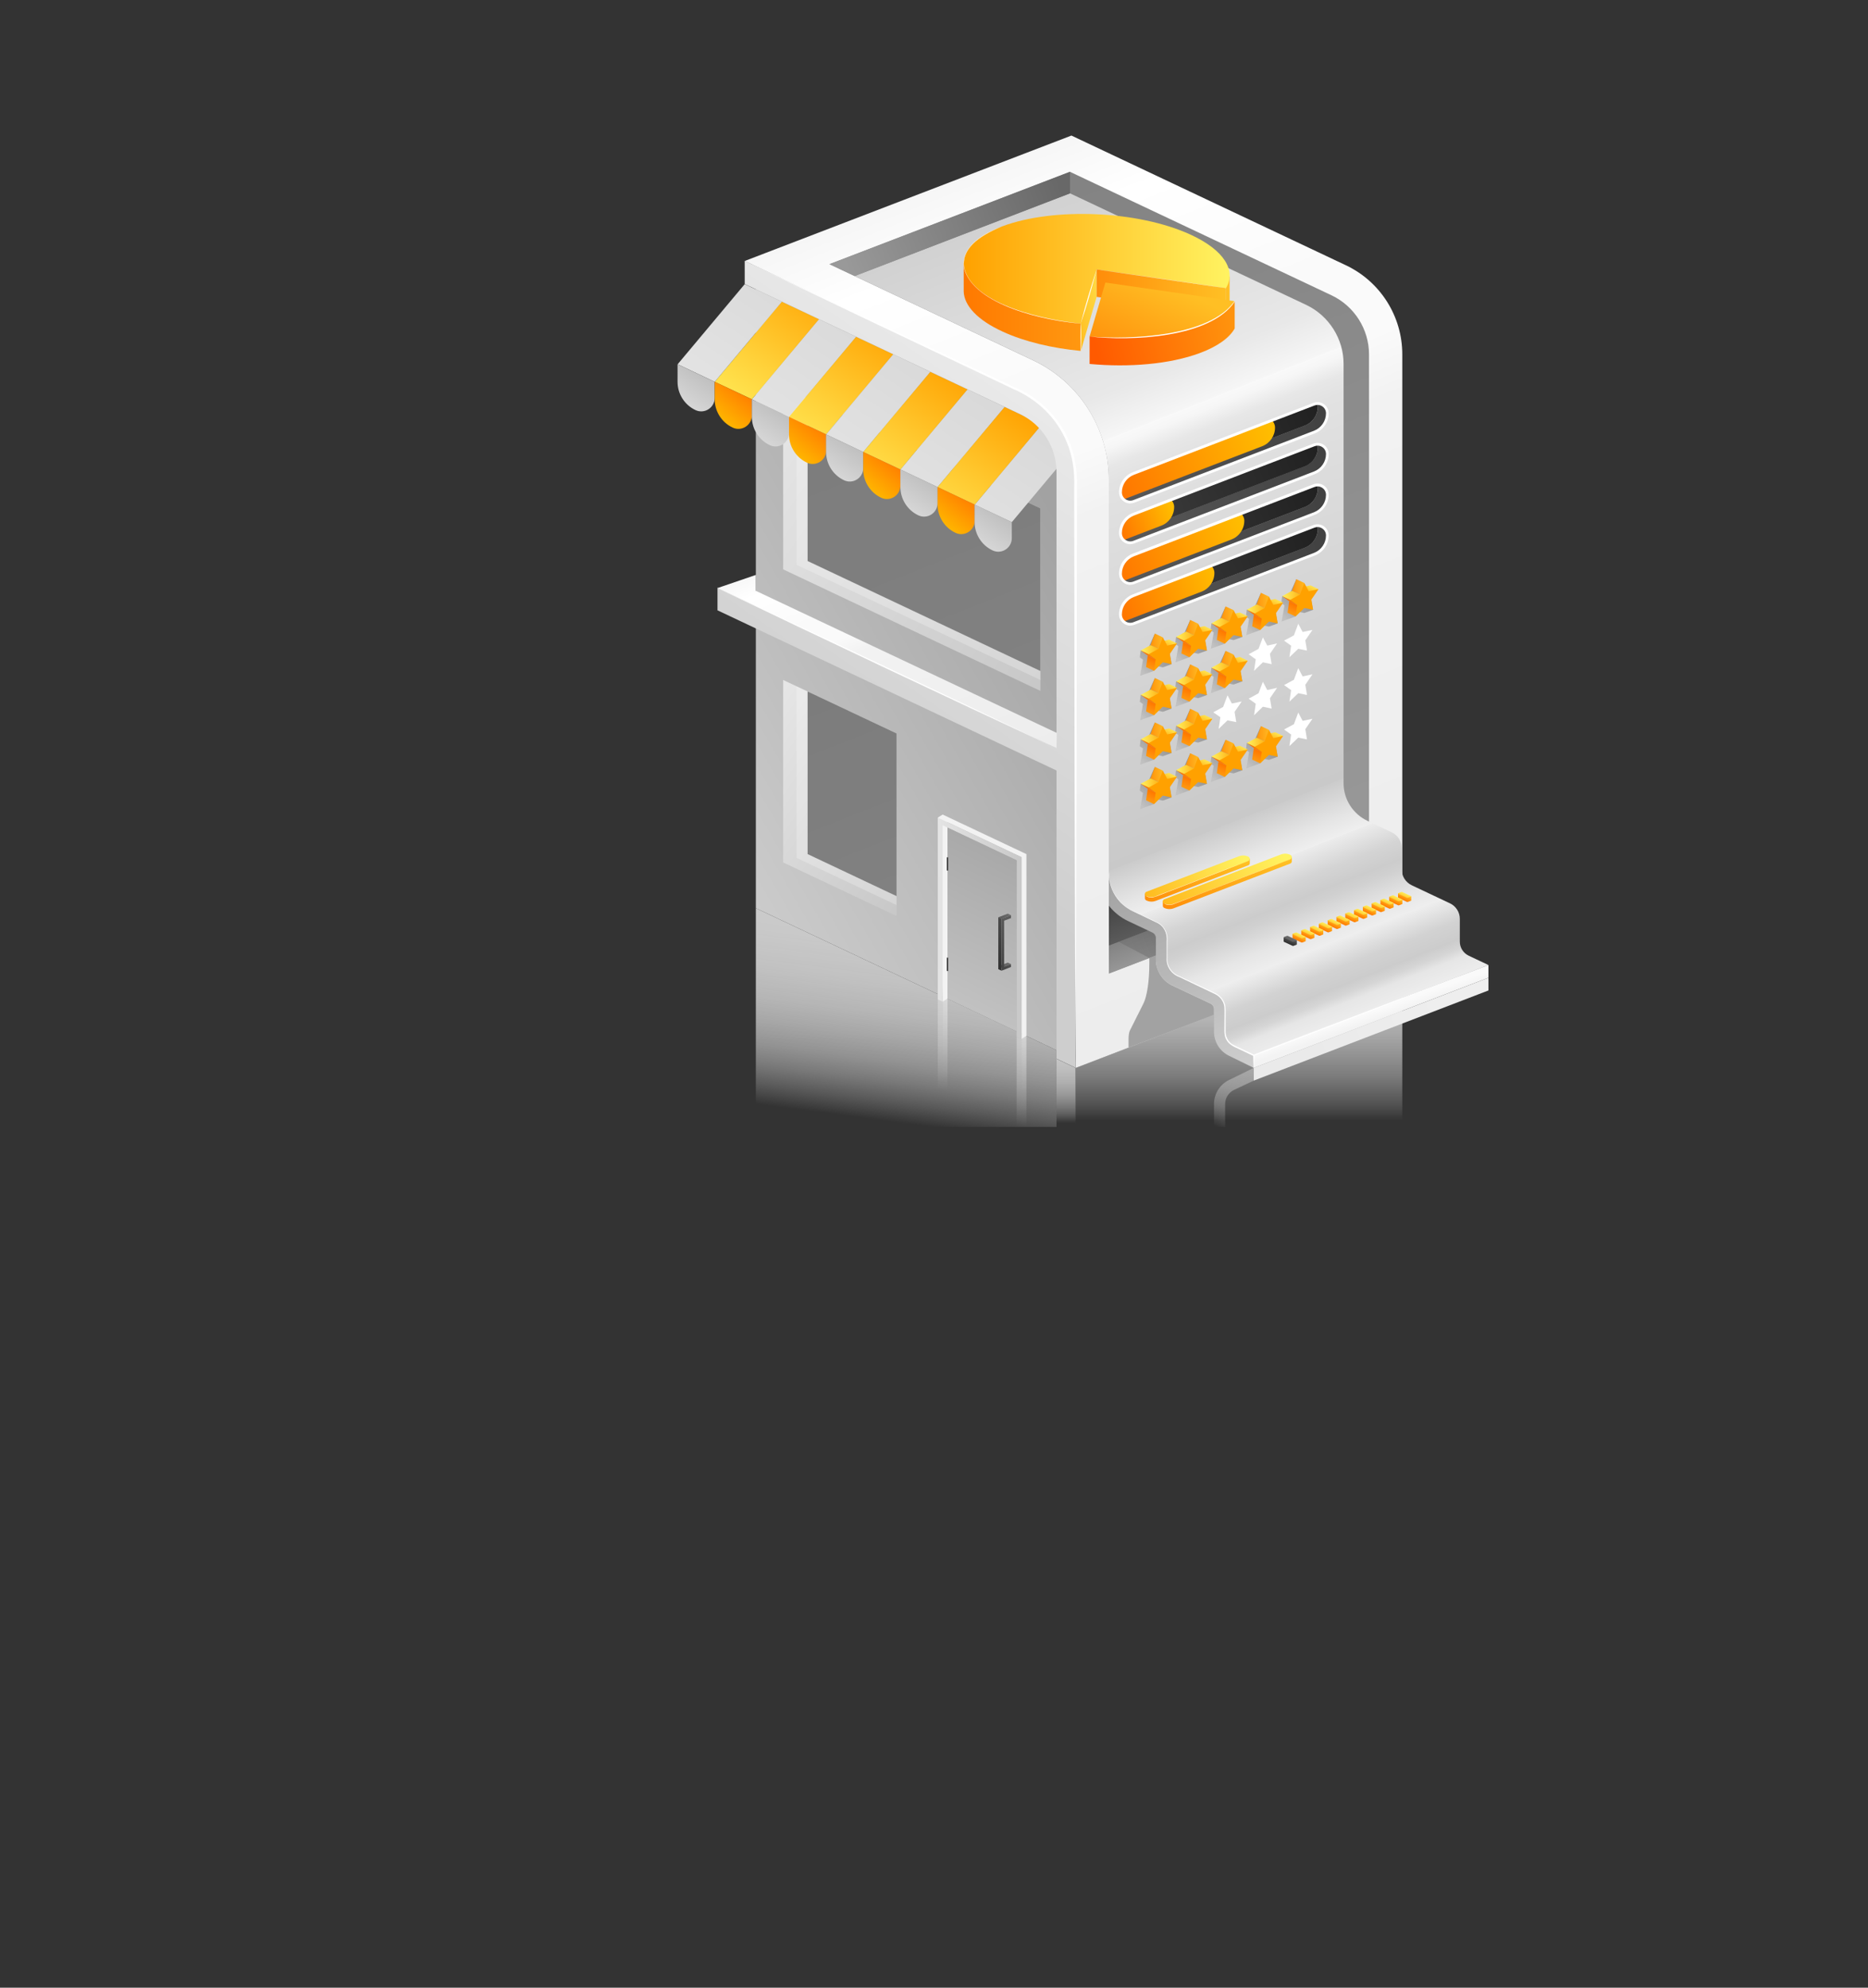 <?xml version="1.0" encoding="UTF-8"?>
<svg id="_图层_3" data-name="图层 3" xmlns="http://www.w3.org/2000/svg" xmlns:xlink="http://www.w3.org/1999/xlink" viewBox="0 0 188 200">
  <rect x="0" y="0" width="188" height="200" fill="#333333" stroke="none"/>
  <defs>
    <style>
      .cls-1 {
        fill: url(#_未命名的渐变_51);
      }

      .cls-2 {
        fill: url(#_未命名的渐变_218-10);
      }

      .cls-3 {
        fill: url(#_未命名的渐变_183-4);
      }

      .cls-4 {
        fill: url(#_未命名的渐变_19-19);
      }

      .cls-5 {
        fill: url(#_未命名的渐变_19-32);
      }

      .cls-6 {
        fill: url(#_未命名的渐变_218-6);
      }

      .cls-7 {
        fill: url(#_未命名的渐变_219-4);
      }

      .cls-8 {
        fill: url(#_未命名的渐变_218-7);
      }

      .cls-9 {
        fill: url(#_未命名的渐变_113-2);
      }

      .cls-10 {
        fill: url(#_未命名的渐变_159-4);
      }

      .cls-11 {
        clip-path: url(#clippath-2);
      }

      .cls-11, .cls-12, .cls-13, .cls-14, .cls-15, .cls-16 {
        fill: none;
      }

      .cls-17 {
        fill: url(#_未命名的渐变_19-16);
      }

      .cls-18 {
        fill: #fff;
      }

      .cls-19 {
        fill: url(#_未命名的渐变_97);
      }

      .cls-20 {
        fill: url(#_未命名的渐变_164);
      }

      .cls-20, .cls-21, .cls-22, .cls-23, .cls-24 {
        opacity: .5;
      }

      .cls-25 {
        fill: url(#_未命名的渐变_141);
      }

      .cls-26 {
        fill: url(#_未命名的渐变_111-4);
      }

      .cls-27 {
        fill: url(#_未命名的渐变_91);
      }

      .cls-28 {
        fill: url(#_未命名的渐变_19-21);
      }

      .cls-29 {
        fill: url(#_未命名的渐变_153);
      }

      .cls-30 {
        fill: url(#_未命名的渐变_142-6);
      }

      .cls-31 {
        fill: url(#_未命名的渐变_142-10);
      }

      .cls-32 {
        fill: url(#_未命名的渐变_19-42);
      }

      .cls-33 {
        fill: url(#_未命名的渐变_183-2);
      }

      .cls-34 {
        fill: url(#_未命名的渐变_141-10);
      }

      .cls-35 {
        fill: url(#_未命名的渐变_159-7);
      }

      .cls-36 {
        fill: url(#_未命名的渐变_154-3);
      }

      .cls-37 {
        fill: url(#_未命名的渐变_219-10);
      }

      .cls-38 {
        fill: url(#_未命名的渐变_159-3);
      }

      .cls-39 {
        fill: url(#_未命名的渐变_19-39);
      }

      .cls-40 {
        fill: url(#_未命名的渐变_19-26);
      }

      .cls-41 {
        fill: url(#_未命名的渐变_72);
      }

      .cls-42 {
        fill: url(#_未命名的渐变_154);
      }

      .cls-43 {
        fill: url(#_未命名的渐变_19-31);
      }

      .cls-44 {
        fill: url(#_未命名的渐变_88-2);
      }

      .cls-45 {
        fill: url(#_未命名的渐变_88-3);
      }

      .cls-46 {
        fill: url(#_未命名的渐变_159-14);
      }

      .cls-47 {
        fill: url(#_未命名的渐变_219-3);
      }

      .cls-48 {
        fill: url(#_未命名的渐变_142-8);
      }

      .cls-49 {
        fill: url(#_未命名的渐变_159-11);
      }

      .cls-50 {
        fill: url(#_未命名的渐变_103-2);
      }

      .cls-51 {
        fill: url(#_未命名的渐变_141-4);
      }

      .cls-52 {
        fill: url(#_未命名的渐变_111-3);
      }

      .cls-53 {
        fill: url(#_未命名的渐变_154-16);
      }

      .cls-54 {
        fill: url(#_未命名的渐变_142-3);
      }

      .cls-55 {
        fill: url(#_未命名的渐变_72-2);
      }

      .cls-56 {
        fill: url(#_未命名的渐变_141-5);
      }

      .cls-57 {
        fill: url(#_未命名的渐变_103-13);
      }

      .cls-58 {
        fill: url(#_未命名的渐变_30-4);
      }

      .cls-59 {
        fill: url(#_未命名的渐变_218-11);
      }

      .cls-60 {
        fill: url(#_未命名的渐变_103-11);
      }

      .cls-61 {
        fill: url(#_未命名的渐变_19-14);
      }

      .cls-62 {
        fill: url(#_未命名的渐变_154-5);
      }

      .cls-63 {
        fill: url(#_未命名的渐变_103);
      }

      .cls-64 {
        fill: url(#_未命名的渐变_19-6);
      }

      .cls-65 {
        fill: url(#_未命名的渐变_19-10);
      }

      .cls-66 {
        fill: url(#_未命名的渐变_141-14);
      }

      .cls-67 {
        fill: url(#_未命名的渐变_218-4);
      }

      .cls-68 {
        fill: url(#_未命名的渐变_142-4);
      }

      .cls-69 {
        fill: url(#_未命名的渐变_142-7);
      }

      .cls-70 {
        fill: url(#_未命名的渐变_219-8);
      }

      .cls-71 {
        fill: url(#_未命名的渐变_103-6);
      }

      .cls-72 {
        fill: url(#_未命名的渐变_30-2);
      }

      .cls-73 {
        fill: url(#_未命名的渐变_10-3);
      }

      .cls-74 {
        fill: url(#_未命名的渐变_141-9);
      }

      .cls-75 {
        fill: url(#_未命名的渐变_154-8);
      }

      .cls-76 {
        fill: url(#_未命名的渐变_154-11);
      }

      .cls-77 {
        fill: url(#_未命名的渐变_29);
      }

      .cls-78 {
        fill: url(#_未命名的渐变_19-22);
      }

      .cls-79 {
        fill: url(#_未命名的渐变_208);
      }

      .cls-80 {
        fill: url(#_未命名的渐变_183-3);
      }

      .cls-81 {
        fill: url(#_未命名的渐变_19-9);
      }

      .cls-82 {
        fill: url(#_未命名的渐变_154-4);
      }

      .cls-83 {
        fill: url(#_未命名的渐变_103-12);
      }

      .cls-84 {
        fill: url(#_未命名的渐变_19-34);
      }

      .cls-85 {
        fill: url(#_未命名的渐变_159-13);
      }

      .cls-86 {
        fill: url(#_未命名的渐变_101);
      }

      .cls-87 {
        fill: url(#_未命名的渐变_30-3);
      }

      .cls-88 {
        fill: url(#_未命名的渐变_103-4);
      }

      .cls-89 {
        fill: url(#_未命名的渐变_142-12);
      }

      .cls-90 {
        fill: url(#_未命名的渐变_19-17);
      }

      .cls-91 {
        fill: url(#_未命名的渐变_34-5);
      }

      .cls-92 {
        fill: url(#_未命名的渐变_19-15);
      }

      .cls-93 {
        fill: url(#_未命名的渐变_44-3);
      }

      .cls-94 {
        fill: url(#_未命名的渐变_19-23);
      }

      .cls-95 {
        fill: url(#_未命名的渐变_111);
      }

      .cls-96 {
        fill: url(#_未命名的渐变_38);
      }

      .cls-97 {
        fill: url(#_未命名的渐变_159-12);
      }

      .cls-98 {
        fill: url(#_未命名的渐变_154-13);
      }

      .cls-99 {
        fill: url(#_未命名的渐变_44);
      }

      .cls-100 {
        fill: url(#_未命名的渐变_202-3);
      }

      .cls-101 {
        fill: url(#_未命名的渐变_219-9);
      }

      .cls-102 {
        fill: url(#_未命名的渐变_103-3);
      }

      .cls-103 {
        fill: url(#_未命名的渐变_19);
      }

      .cls-104 {
        fill: url(#_未命名的渐变_19-46);
      }

      .cls-105 {
        fill: url(#_未命名的渐变_142-11);
      }

      .cls-106 {
        fill: url(#_未命名的渐变_43);
      }

      .cls-21 {
        fill: url(#_未命名的渐变_174);
      }

      .cls-107 {
        fill: url(#_未命名的渐变_154-17);
      }

      .cls-22 {
        fill: url(#_未命名的渐变_164-2);
      }

      .cls-108 {
        fill: url(#_未命名的渐变_103-7);
      }

      .cls-23 {
        fill: url(#_未命名的渐变_191);
      }

      .cls-109 {
        fill: url(#_未命名的渐变_141-13);
      }

      .cls-110 {
        fill: url(#_未命名的渐变_19-3);
      }

      .cls-111 {
        fill: url(#_未命名的渐变_19-25);
      }

      .cls-112 {
        fill: url(#_未命名的渐变_218-12);
      }

      .cls-113 {
        fill: url(#_未命名的渐变_202);
      }

      .cls-114 {
        fill: url(#_未命名的渐变_34);
      }

      .cls-115 {
        fill: url(#_未命名的渐变_154-10);
      }

      .cls-116 {
        fill: url(#_未命名的渐变_219-14);
      }

      .cls-117 {
        fill: url(#_未命名的渐变_19-44);
      }

      .cls-118 {
        fill: url(#_未命名的渐变_19-33);
      }

      .cls-12 {
        opacity: .24;
      }

      .cls-119 {
        fill: url(#_未命名的渐变_103-10);
      }

      .cls-120 {
        fill: url(#_未命名的渐变_19-18);
      }

      .cls-121 {
        fill: url(#_未命名的渐变_19-5);
      }

      .cls-122 {
        fill: url(#_未命名的渐变_155);
      }

      .cls-123 {
        fill: url(#_未命名的渐变_19-12);
      }

      .cls-124 {
        fill: url(#_未命名的渐变_19-29);
      }

      .cls-125 {
        fill: url(#_未命名的渐变_30);
      }

      .cls-126 {
        fill: url(#_未命名的渐变_19-36);
      }

      .cls-127 {
        fill: url(#_未命名的渐变_19-38);
      }

      .cls-128 {
        fill: url(#_未命名的渐变_19-4);
      }

      .cls-129 {
        fill: url(#_未命名的渐变_218-14);
      }

      .cls-130 {
        fill: url(#_未命名的渐变_141-2);
      }

      .cls-131 {
        fill: url(#_未命名的渐变_34-3);
      }

      .cls-132 {
        fill: url(#_未命名的渐变_141-7);
      }

      .cls-133 {
        fill: url(#_未命名的渐变_178);
      }

      .cls-134 {
        fill: url(#_未命名的渐变_19-11);
      }

      .cls-135 {
        fill: url(#_未命名的渐变_34-2);
      }

      .cls-136 {
        fill: url(#_未命名的渐变_44-2);
      }

      .cls-13 {
        clip-path: url(#clippath-3);
      }

      .cls-137 {
        fill: url(#_未命名的渐变_30-5);
      }

      .cls-138 {
        fill: url(#_未命名的渐变_154-14);
      }

      .cls-139 {
        fill: url(#_未命名的渐变_19-37);
      }

      .cls-140 {
        fill: url(#_未命名的渐变_159-5);
      }

      .cls-141 {
        fill: url(#_未命名的渐变_72-3);
      }

      .cls-142 {
        fill: url(#_未命名的渐变_88);
      }

      .cls-143 {
        fill: url(#_未命名的渐变_142-9);
      }

      .cls-144 {
        fill: url(#_未命名的渐变_219-2);
      }

      .cls-145 {
        fill: url(#_未命名的渐变_91-2);
      }

      .cls-146 {
        fill: url(#_未命名的渐变_19-24);
      }

      .cls-147 {
        fill: url(#_未命名的渐变_38-4);
      }

      .cls-148 {
        fill: url(#_未命名的渐变_19-2);
      }

      .cls-149 {
        fill: url(#_未命名的渐变_202-2);
      }

      .cls-150 {
        fill: url(#_未命名的渐变_19-27);
      }

      .cls-151 {
        fill: url(#_未命名的渐变_112);
      }

      .cls-152 {
        fill: url(#_未命名的渐变_19-28);
      }

      .cls-153 {
        fill: url(#_未命名的渐变_103-8);
      }

      .cls-154 {
        fill: url(#_未命名的渐变_103-5);
      }

      .cls-155 {
        fill: url(#_未命名的渐变_183);
      }

      .cls-156 {
        fill: url(#_未命名的渐变_141-12);
      }

      .cls-157 {
        fill: url(#_未命名的渐变_219-6);
      }

      .cls-158 {
        fill: url(#_未命名的渐变_159-10);
      }

      .cls-159 {
        fill: url(#_未命名的渐变_141-8);
      }

      .cls-160 {
        fill: url(#_未命名的渐变_202-4);
        opacity: .3;
      }

      .cls-161 {
        fill: url(#_未命名的渐变_111-2);
      }

      .cls-162 {
        fill: url(#_未命名的渐变_19-45);
      }

      .cls-163 {
        fill: url(#_未命名的渐变_142-5);
      }

      .cls-164 {
        fill: url(#_未命名的渐变_69);
      }

      .cls-165 {
        fill: url(#_未命名的渐变_219-11);
      }

      .cls-166 {
        fill: url(#_未命名的渐变_218-3);
      }

      .cls-167 {
        fill: url(#_未命名的渐变_159-6);
      }

      .cls-168 {
        fill: url(#_未命名的渐变_10-4);
      }

      .cls-169 {
        fill: url(#_未命名的渐变_159);
      }

      .cls-170 {
        fill: url(#_未命名的渐变_19-35);
      }

      .cls-171 {
        fill: url(#_未命名的渐变_19-20);
      }

      .cls-172 {
        fill: url(#_未命名的渐变_141-11);
      }

      .cls-15 {
        clip-path: url(#clippath);
      }

      .cls-173 {
        fill: url(#_未命名的渐变_19-8);
      }

      .cls-174 {
        fill: url(#_未命名的渐变_154-12);
      }

      .cls-175 {
        fill: url(#_未命名的渐变_38-2);
      }

      .cls-176 {
        fill: url(#_未命名的渐变_159-8);
      }

      .cls-177 {
        fill: url(#_未命名的渐变_142-13);
      }

      .cls-178 {
        fill: url(#_未命名的渐变_151);
      }

      .cls-179 {
        fill: url(#_未命名的渐变_38-3);
      }

      .cls-180 {
        fill: url(#_未命名的渐变_154-6);
      }

      .cls-181 {
        fill: url(#_未命名的渐变_219-13);
      }

      .cls-182 {
        fill: url(#_未命名的渐变_142-2);
      }

      .cls-183 {
        fill: url(#_未命名的渐变_218-5);
      }

      .cls-184 {
        fill: url(#_未命名的渐变_154-7);
      }

      .cls-185 {
        fill: url(#_未命名的渐变_82);
      }

      .cls-186 {
        fill: url(#_未命名的渐变_10-2);
      }

      .cls-187 {
        fill: url(#_未命名的渐变_19-40);
      }

      .cls-188 {
        fill: url(#_未命名的渐变_113);
      }

      .cls-189 {
        fill: url(#_未命名的渐变_218);
      }

      .cls-24 {
        fill: url(#_未命名的渐变_174-2);
      }

      .cls-190 {
        fill: url(#_未命名的渐变_218-8);
      }

      .cls-191 {
        fill: url(#_未命名的渐变_141-6);
      }

      .cls-16 {
        clip-path: url(#clippath-1);
      }

      .cls-192 {
        fill: url(#_未命名的渐变_219-12);
      }

      .cls-193 {
        fill: url(#_未命名的渐变_218-2);
      }

      .cls-194 {
        fill: url(#_未命名的渐变_142);
      }

      .cls-195 {
        fill: url(#_未命名的渐变_103-9);
      }

      .cls-196 {
        fill: url(#_未命名的渐变_19-47);
      }

      .cls-197 {
        fill: url(#_未命名的渐变_19-7);
      }

      .cls-198 {
        fill: url(#_未命名的渐变_154-9);
      }

      .cls-199 {
        fill: url(#_未命名的渐变_219-7);
      }

      .cls-200 {
        fill: url(#_未命名的渐变_34-4);
      }

      .cls-201 {
        fill: url(#_未命名的渐变_19-43);
      }

      .cls-202 {
        fill: url(#_未命名的渐变_19-41);
      }

      .cls-203 {
        fill: url(#_未命名的渐变_154-15);
      }

      .cls-204 {
        fill: url(#_未命名的渐变_159-2);
      }

      .cls-205 {
        fill: url(#_未命名的渐变_159-9);
      }

      .cls-206 {
        fill: url(#_未命名的渐变_154-2);
      }

      .cls-207 {
        fill: url(#_未命名的渐变_19-13);
      }

      .cls-208 {
        fill: url(#_未命名的渐变_218-9);
      }

      .cls-209 {
        fill: url(#_未命名的渐变_113-3);
      }

      .cls-210 {
        fill: url(#_未命名的渐变_19-30);
      }

      .cls-211 {
        fill: url(#_未命名的渐变_178-2);
      }

      .cls-212 {
        fill: url(#_未命名的渐变_10);
      }

      .cls-213 {
        fill: url(#_未命名的渐变_218-13);
      }

      .cls-214 {
        fill: url(#_未命名的渐变_64);
      }

      .cls-215 {
        fill: url(#_未命名的渐变_219);
      }

      .cls-216 {
        fill: url(#_未命名的渐变_141-3);
      }

      .cls-217 {
        fill: url(#_未命名的渐变_154-18);
      }

      .cls-218 {
        fill: url(#_未命名的渐变_219-5);
      }
    </style>
    <linearGradient id="_未命名的渐变_155" data-name="未命名的渐变 155" x1="124.69" y1="95.64" x2="124.69" y2="112.72" gradientUnits="userSpaceOnUse">
      <stop offset="0" stop-color="#cecece"/>
      <stop offset=".12" stop-color="#cecece" stop-opacity=".98"/>
      <stop offset=".26" stop-color="#d1d1d1" stop-opacity=".9"/>
      <stop offset=".41" stop-color="#d5d5d5" stop-opacity=".79"/>
      <stop offset=".57" stop-color="#dbdbdb" stop-opacity=".62"/>
      <stop offset=".74" stop-color="#e3e3e3" stop-opacity=".41"/>
      <stop offset=".91" stop-color="#ececec" stop-opacity=".16"/>
      <stop offset="1" stop-color="#f2f2f2" stop-opacity="0"/>
    </linearGradient>
    <linearGradient id="_未命名的渐变_208" data-name="未命名的渐变 208" x1="126.72" y1="107.85" x2="149.53" y2="99.16" gradientUnits="userSpaceOnUse">
      <stop offset=".21" stop-color="#eaeaea"/>
      <stop offset=".82" stop-color="#eee"/>
    </linearGradient>
    <linearGradient id="_未命名的渐变_153" data-name="未命名的渐变 153" x1="94.18" y1="79.56" x2="89.83" y2="112.88" gradientUnits="userSpaceOnUse">
      <stop offset="0" stop-color="#cecece"/>
      <stop offset=".34" stop-color="#cecece" stop-opacity=".99"/>
      <stop offset=".48" stop-color="#cfcfcf" stop-opacity=".96"/>
      <stop offset=".59" stop-color="#d1d1d1" stop-opacity=".9"/>
      <stop offset=".68" stop-color="#d4d4d4" stop-opacity=".81"/>
      <stop offset=".75" stop-color="#d8d8d8" stop-opacity=".7"/>
      <stop offset=".82" stop-color="#ddd" stop-opacity=".56"/>
      <stop offset=".88" stop-color="#e3e3e3" stop-opacity=".4"/>
      <stop offset=".94" stop-color="#eaeaea" stop-opacity=".21"/>
      <stop offset="1" stop-color="#f2f2f2" stop-opacity="0"/>
    </linearGradient>
    <linearGradient id="_未命名的渐变_29" data-name="未命名的渐变 29" x1="66.52" y1="81.7" x2="109.84" y2="56.73" gradientUnits="userSpaceOnUse">
      <stop offset="0" stop-color="#cecece"/>
      <stop offset=".99" stop-color="#a2a2a2"/>
    </linearGradient>
    <linearGradient id="_未命名的渐变_72" data-name="未命名的渐变 72" x1="62.01" y1="35.91" x2="109.2" y2="69.33" gradientUnits="userSpaceOnUse">
      <stop offset="0" stop-color="#f3f3f3"/>
      <stop offset=".99" stop-color="#c5c5c5"/>
    </linearGradient>
    <linearGradient id="_未命名的渐变_10" data-name="未命名的渐变 10" x1="13.03" y1="-148.34" x2="103.09" y2="79.32" gradientUnits="userSpaceOnUse">
      <stop offset="0" stop-color="#f3f3f3"/>
      <stop offset=".11" stop-color="#fff"/>
      <stop offset=".27" stop-color="#fafafa"/>
      <stop offset=".36" stop-color="#fafafa"/>
      <stop offset=".43" stop-color="#f2f2f2"/>
      <stop offset="1" stop-color="#ededed"/>
    </linearGradient>
    <linearGradient id="_未命名的渐变_103" data-name="未命名的渐变 103" x1="13.08" y1="-148.23" x2="103.14" y2="79.44" gradientUnits="userSpaceOnUse">
      <stop offset="0" stop-color="#2e2e2e"/>
      <stop offset="1" stop-color="#5b5b5b"/>
    </linearGradient>
    <linearGradient id="_未命名的渐变_72-2" data-name="未命名的渐变 72" x1="67.14" y1="69.03" x2="95.15" y2="88.87" xlink:href="#_未命名的渐变_72"/>
    <linearGradient id="_未命名的渐变_10-2" data-name="未命名的渐变 10" x1="33.18" y1="-53.04" x2="92.39" y2="96.65" xlink:href="#_未命名的渐变_10"/>
    <linearGradient id="_未命名的渐变_103-2" data-name="未命名的渐变 103" x1="33.21" y1="-52.97" x2="92.42" y2="96.73" xlink:href="#_未命名的渐变_103"/>
    <linearGradient id="_未命名的渐变_30" data-name="未命名的渐变 30" x1="75.53" y1="45.23" x2="85.61" y2="29.9" gradientUnits="userSpaceOnUse">
      <stop offset="0" stop-color="#e5e5e5"/>
      <stop offset="1" stop-color="#d8d8d8"/>
    </linearGradient>
    <linearGradient id="_未命名的渐变_154" data-name="未命名的渐变 154" x1="78.98" y1="47.44" x2="89.05" y2="32.11" gradientUnits="userSpaceOnUse">
      <stop offset="0" stop-color="#fff361"/>
      <stop offset=".43" stop-color="#ffd139"/>
      <stop offset="1" stop-color="#ffa100"/>
    </linearGradient>
    <linearGradient id="_未命名的渐变_154-2" data-name="未命名的渐变 154" x1="72.09" y1="43.02" x2="82.16" y2="27.68" xlink:href="#_未命名的渐变_154"/>
    <linearGradient id="_未命名的渐变_30-2" data-name="未命名的渐变 30" x1="68.64" y1="40.8" x2="78.72" y2="25.47" xlink:href="#_未命名的渐变_30"/>
    <linearGradient id="_未命名的渐变_30-3" data-name="未命名的渐变 30" x1="89.31" y1="54.07" x2="99.38" y2="38.74" xlink:href="#_未命名的渐变_30"/>
    <linearGradient id="_未命名的渐变_30-4" data-name="未命名的渐变 30" x1="82.42" y1="49.65" x2="92.49" y2="34.32" xlink:href="#_未命名的渐变_30"/>
    <linearGradient id="_未命名的渐变_30-5" data-name="未命名的渐变 30" x1="96.19" y1="58.5" x2="106.27" y2="43.17" xlink:href="#_未命名的渐变_30"/>
    <linearGradient id="_未命名的渐变_154-3" data-name="未命名的渐变 154" x1="92.75" y1="56.29" x2="102.83" y2="40.95" xlink:href="#_未命名的渐变_154"/>
    <linearGradient id="_未命名的渐变_154-4" data-name="未命名的渐变 154" x1="85.86" y1="51.86" x2="95.94" y2="36.53" xlink:href="#_未命名的渐变_154"/>
    <linearGradient id="_未命名的渐变_34" data-name="未命名的渐变 34" x1="68.23" y1="41.34" x2="71.4" y2="36.52" gradientUnits="userSpaceOnUse">
      <stop offset="0" stop-color="#ddd"/>
      <stop offset="1" stop-color="#b7b7b7"/>
    </linearGradient>
    <linearGradient id="_未命名的渐变_38" data-name="未命名的渐变 38" x1="72.06" y1="42.5" x2="75.17" y2="38.65" gradientUnits="userSpaceOnUse">
      <stop offset="0" stop-color="#ffbd00"/>
      <stop offset=".99" stop-color="#ff7500"/>
    </linearGradient>
    <linearGradient id="_未命名的渐变_34-2" data-name="未命名的渐变 34" x1="75.7" y1="44.87" x2="78.87" y2="40.05" xlink:href="#_未命名的渐变_34"/>
    <linearGradient id="_未命名的渐变_38-2" data-name="未命名的渐变 38" x1="79.54" y1="46.03" x2="82.65" y2="42.18" xlink:href="#_未命名的渐变_38"/>
    <linearGradient id="_未命名的渐变_34-3" data-name="未命名的渐变 34" x1="83.18" y1="48.4" x2="86.35" y2="43.58" xlink:href="#_未命名的渐变_34"/>
    <linearGradient id="_未命名的渐变_38-3" data-name="未命名的渐变 38" x1="87.01" y1="49.56" x2="90.12" y2="45.71" xlink:href="#_未命名的渐变_38"/>
    <linearGradient id="_未命名的渐变_34-4" data-name="未命名的渐变 34" x1="90.65" y1="51.94" x2="93.82" y2="47.11" xlink:href="#_未命名的渐变_34"/>
    <linearGradient id="_未命名的渐变_38-4" data-name="未命名的渐变 38" x1="94.49" y1="53.09" x2="97.6" y2="49.24" xlink:href="#_未命名的渐变_38"/>
    <linearGradient id="_未命名的渐变_34-5" data-name="未命名的渐变 34" x1="98.13" y1="55.47" x2="101.3" y2="50.64" xlink:href="#_未命名的渐变_34"/>
    <linearGradient id="_未命名的渐变_10-3" data-name="未命名的渐变 10" x1="101.41" y1="13.25" x2="134.63" y2="97.23" xlink:href="#_未命名的渐变_10"/>
    <linearGradient id="_未命名的渐变_178" data-name="未命名的渐变 178" x1="104.81" y1="15.92" x2="133.84" y2="89.31" gradientUnits="userSpaceOnUse">
      <stop offset="0" stop-color="#828282"/>
      <stop offset="1" stop-color="#999"/>
    </linearGradient>
    <linearGradient id="_未命名的渐变_178-2" data-name="未命名的渐变 178" x1="124.13" y1="90.11" x2="125.22" y2="92.86" xlink:href="#_未命名的渐变_178"/>
    <linearGradient id="_未命名的渐变_103-3" data-name="未命名的渐变 103" x1="111.21" y1="87.26" x2="113.98" y2="94.25" xlink:href="#_未命名的渐变_103"/>
    <linearGradient id="_未命名的渐变_43" data-name="未命名的渐变 43" x1="114.64" y1="86.69" x2="122.87" y2="107.48" gradientUnits="userSpaceOnUse">
      <stop offset="0" stop-color="#d1d1d1"/>
      <stop offset=".11" stop-color="#d6d6d6"/>
      <stop offset=".21" stop-color="#dbdbdb"/>
      <stop offset=".28" stop-color="#e9e9e9"/>
      <stop offset=".28" stop-color="#eaeaea"/>
      <stop offset=".3" stop-color="#dadada"/>
      <stop offset=".33" stop-color="#cbcbcb"/>
      <stop offset=".35" stop-color="#c6c6c6"/>
      <stop offset=".72" stop-color="#bababa"/>
      <stop offset=".75" stop-color="#cecece"/>
      <stop offset=".78" stop-color="#d8d8d8"/>
      <stop offset=".81" stop-color="#c4c4c4"/>
      <stop offset=".84" stop-color="#bcbcbc"/>
      <stop offset=".87" stop-color="#d0d0d0"/>
      <stop offset=".89" stop-color="#d8d8d8"/>
      <stop offset=".91" stop-color="#c6c6c6"/>
      <stop offset=".94" stop-color="#b3b3b3"/>
      <stop offset=".96" stop-color="#adadad"/>
      <stop offset=".97" stop-color="#b0b0b0"/>
      <stop offset="1" stop-color="#b7b7b7"/>
    </linearGradient>
    <linearGradient id="_未命名的渐变_44" data-name="未命名的渐变 44" x1="114.6" y1="86.7" x2="123.26" y2="108.6" gradientUnits="userSpaceOnUse">
      <stop offset=".01" stop-color="#a2a2a2"/>
      <stop offset="1" stop-color="#cecece"/>
    </linearGradient>
    <linearGradient id="_未命名的渐变_64" data-name="未命名的渐变 64" x1="106" y1="19.88" x2="138.34" y2="101.64" gradientUnits="userSpaceOnUse">
      <stop offset="0" stop-color="#d1d1d1"/>
      <stop offset=".23" stop-color="#e8e8e8"/>
      <stop offset=".28" stop-color="#f6f6f6"/>
      <stop offset=".28" stop-color="#f9f9f9"/>
      <stop offset=".29" stop-color="#f6f6f6"/>
      <stop offset=".31" stop-color="#e7e7e7"/>
      <stop offset=".33" stop-color="#e2e2e2"/>
      <stop offset=".41" stop-color="#dcdcdc"/>
      <stop offset=".74" stop-color="#c9c9c9"/>
      <stop offset=".74" stop-color="#cbcbcb"/>
      <stop offset=".78" stop-color="#e5e5e5"/>
      <stop offset=".8" stop-color="#efefef"/>
      <stop offset=".8" stop-color="#ececec"/>
      <stop offset=".83" stop-color="#d4d4d4"/>
      <stop offset=".85" stop-color="#ccc"/>
      <stop offset=".86" stop-color="#d0d0d0"/>
      <stop offset=".89" stop-color="#e6e6e6"/>
      <stop offset=".91" stop-color="#eee"/>
      <stop offset=".92" stop-color="#e5e5e5"/>
      <stop offset=".94" stop-color="#d2d2d2"/>
      <stop offset=".96" stop-color="#ccc"/>
      <stop offset=".97" stop-color="#d5d5d5"/>
      <stop offset=".98" stop-color="#e6e6e6"/>
      <stop offset="1" stop-color="#ededed"/>
    </linearGradient>
    <linearGradient id="_未命名的渐变_51" data-name="未命名的渐变 51" x1="137.75" y1="101.6" x2="138.23" y2="102.96" gradientUnits="userSpaceOnUse">
      <stop offset=".21" stop-color="#fafafa"/>
      <stop offset=".82" stop-color="#f3f3f3"/>
    </linearGradient>
    <linearGradient id="_未命名的渐变_69" data-name="未命名的渐变 69" x1="83.83" y1="78.01" x2="115.83" y2="32.05" gradientUnits="userSpaceOnUse">
      <stop offset="0" stop-color="#cecece"/>
      <stop offset="1" stop-color="#f2f2f2"/>
    </linearGradient>
    <linearGradient id="_未命名的渐变_10-4" data-name="未命名的渐变 10" x1="84.1" y1="53.37" x2="94.59" y2="79.88" xlink:href="#_未命名的渐变_10"/>
    <linearGradient id="_未命名的渐变_82" data-name="未命名的渐变 82" x1="88.13" y1="93.25" x2="103.52" y2="93.25" gradientUnits="userSpaceOnUse">
      <stop offset="0" stop-color="#f3f3f3"/>
      <stop offset="1" stop-color="#f2f2f2"/>
    </linearGradient>
    <linearGradient id="_未命名的渐变_72-3" data-name="未命名的渐变 72" x1="89.63" y1="93.41" x2="103.9" y2="93.41" xlink:href="#_未命名的渐变_72"/>
    <linearGradient id="_未命名的渐变_44-2" data-name="未命名的渐变 44" x1="104.31" y1="82.5" x2="91.8" y2="107.7" xlink:href="#_未命名的渐变_44"/>
    <linearGradient id="_未命名的渐变_88" data-name="未命名的渐变 88" x1="100.64" y1="92.32" x2="101.62" y2="92.06" gradientUnits="userSpaceOnUse">
      <stop offset="0" stop-color="#5b5b5b"/>
      <stop offset="1" stop-color="#6d6d6d"/>
    </linearGradient>
    <linearGradient id="_未命名的渐变_88-2" data-name="未命名的渐变 88" y1="97.24" y2="96.98" xlink:href="#_未命名的渐变_88"/>
    <linearGradient id="_未命名的渐变_202" data-name="未命名的渐变 202" x1="103.06" y1="90.1" x2="99.3" y2="97.67" gradientUnits="userSpaceOnUse">
      <stop offset="0" stop-color="#5b5b5b"/>
      <stop offset="1" stop-color="#2e2e2e"/>
    </linearGradient>
    <linearGradient id="_未命名的渐变_103-4" data-name="未命名的渐变 103" x1="98.91" y1="95.52" x2="101.72" y2="94.76" xlink:href="#_未命名的渐变_103"/>
    <linearGradient id="_未命名的渐变_202-2" data-name="未命名的渐变 202" x1="95.28" y1="86.93" x2="95.44" y2="86.93" xlink:href="#_未命名的渐变_202"/>
    <linearGradient id="_未命名的渐变_91" data-name="未命名的渐变 91" x1="95.28" y1="86.27" x2="95.44" y2="86.27" gradientUnits="userSpaceOnUse">
      <stop offset="0" stop-color="#6d6d6d"/>
      <stop offset="1" stop-color="#5b5b5b"/>
    </linearGradient>
    <linearGradient id="_未命名的渐变_202-3" data-name="未命名的渐变 202" x1="95.28" y1="97.05" x2="95.44" y2="97.05" xlink:href="#_未命名的渐变_202"/>
    <linearGradient id="_未命名的渐变_91-2" data-name="未命名的渐变 91" y1="96.38" y2="96.38" xlink:href="#_未命名的渐变_91"/>
    <linearGradient id="_未命名的渐变_19" data-name="未命名的渐变 19" x1="96.99" y1="30.9" x2="123.75" y2="30.9" gradientUnits="userSpaceOnUse">
      <stop offset="0" stop-color="#ff7900"/>
      <stop offset="1" stop-color="#ffbf24"/>
    </linearGradient>
    <linearGradient id="_未命名的渐变_19-2" data-name="未命名的渐变 19" x1="96.99" y1="29.77" x2="123.75" y2="29.77" xlink:href="#_未命名的渐变_19"/>
    <linearGradient id="_未命名的渐变_183" data-name="未命名的渐变 183" x1="96.99" y1="27.04" x2="123.75" y2="27.04" gradientUnits="userSpaceOnUse">
      <stop offset="0" stop-color="#ffa100"/>
      <stop offset=".57" stop-color="#ffd139"/>
      <stop offset="1" stop-color="#fff361"/>
    </linearGradient>
    <linearGradient id="_未命名的渐变_183-2" data-name="未命名的渐变 183" x1="104.99" y1="32.14" x2="113.82" y2="30.34" xlink:href="#_未命名的渐变_183"/>
    <linearGradient id="_未命名的渐变_19-3" data-name="未命名的渐变 19" x1="105.41" y1="29.43" x2="123.15" y2="29.43" xlink:href="#_未命名的渐变_19"/>
    <linearGradient id="_未命名的渐变_97" data-name="未命名的渐变 97" x1="109.97" y1="35.69" x2="124" y2="32.67" gradientUnits="userSpaceOnUse">
      <stop offset=".03" stop-color="#ff5a00"/>
      <stop offset="1" stop-color="#ff930d"/>
    </linearGradient>
    <linearGradient id="_未命名的渐变_19-4" data-name="未命名的渐变 19" x1="111.89" y1="40.83" x2="118.08" y2="28.72" xlink:href="#_未命名的渐变_19"/>
    <linearGradient id="_未命名的渐变_101" data-name="未命名的渐变 101" x1="85.13" y1="26.85" x2="106.79" y2="18.87" gradientUnits="userSpaceOnUse">
      <stop offset="0" stop-color="#999"/>
      <stop offset="1" stop-color="#686868"/>
    </linearGradient>
    <linearGradient id="_未命名的渐变_103-5" data-name="未命名的渐变 103" x1="149.78" y1="35.15" x2="110.97" y2="50.56" xlink:href="#_未命名的渐变_103"/>
    <linearGradient id="_未命名的渐变_103-6" data-name="未命名的渐变 103" x1="135.16" y1="40.28" x2="96.35" y2="55.69" xlink:href="#_未命名的渐变_103"/>
    <linearGradient id="_未命名的渐变_111" data-name="未命名的渐变 111" x1="134.54" y1="40.53" x2="95.73" y2="55.94" gradientUnits="userSpaceOnUse">
      <stop offset="0" stop-color="#1e1e1e"/>
      <stop offset=".58" stop-color="#404040"/>
    </linearGradient>
    <clipPath id="clippath">
      <path class="cls-14" d="m132.56,40.61c-.1,0-.2.02-.31.06l-18.19,6.98c-.78.3-1.29,1.05-1.29,1.88,0,.11.02.22.06.32.17.51.74.8,1.28.6l18.19-6.98c.78-.3,1.29-1.05,1.29-1.88,0-.58-.49-1.01-1.03-.98Z"/>
    </clipPath>
    <linearGradient id="_未命名的渐变_112" data-name="未命名的渐变 112" x1="112.35" y1="49.16" x2="127.87" y2="43.11" gradientUnits="userSpaceOnUse">
      <stop offset="0" stop-color="#ff7500"/>
      <stop offset="1" stop-color="#ffbd00"/>
    </linearGradient>
    <linearGradient id="_未命名的渐变_103-7" data-name="未命名的渐变 103" x1="149.78" y1="39.24" x2="110.97" y2="54.65" xlink:href="#_未命名的渐变_103"/>
    <linearGradient id="_未命名的渐变_103-8" data-name="未命名的渐变 103" x1="135.16" y1="44.38" x2="96.35" y2="59.79" xlink:href="#_未命名的渐变_103"/>
    <linearGradient id="_未命名的渐变_111-2" data-name="未命名的渐变 111" x1="134.54" y1="44.62" x2="95.73" y2="60.03" xlink:href="#_未命名的渐变_111"/>
    <clipPath id="clippath-1">
      <path class="cls-14" d="m132.56,44.7c-.1,0-.2.02-.31.06l-18.19,6.98c-.78.3-1.29,1.05-1.29,1.88,0,.11.02.22.06.32.17.51.74.8,1.28.6l18.19-6.98c.78-.3,1.29-1.05,1.29-1.88,0-.58-.49-1.01-1.03-.98Z"/>
    </clipPath>
    <linearGradient id="_未命名的渐变_113" data-name="未命名的渐变 113" x1="117.9" y1="50.96" x2="112.43" y2="53.13" gradientUnits="userSpaceOnUse">
      <stop offset="0" stop-color="#ffbd00"/>
      <stop offset=".99" stop-color="#ff7500"/>
    </linearGradient>
    <linearGradient id="_未命名的渐变_103-9" data-name="未命名的渐变 103" x1="149.78" y1="43.34" x2="110.97" y2="58.75" xlink:href="#_未命名的渐变_103"/>
    <linearGradient id="_未命名的渐变_103-10" data-name="未命名的渐变 103" x1="135.16" y1="48.48" x2="96.35" y2="63.89" xlink:href="#_未命名的渐变_103"/>
    <linearGradient id="_未命名的渐变_111-3" data-name="未命名的渐变 111" y1="48.72" x2="95.73" y2="64.13" xlink:href="#_未命名的渐变_111"/>
    <clipPath id="clippath-2">
      <path class="cls-14" d="m132.56,48.8c-.1,0-.2.02-.31.06l-18.19,6.98c-.78.3-1.29,1.05-1.29,1.88,0,.11.02.22.06.32.17.51.74.8,1.28.6l18.19-6.98c.78-.3,1.29-1.05,1.29-1.88,0-.58-.49-1.01-1.03-.98Z"/>
    </clipPath>
    <linearGradient id="_未命名的渐变_113-2" data-name="未命名的渐变 113" x1="124.89" y1="52.37" x2="112.07" y2="57.46" xlink:href="#_未命名的渐变_113"/>
    <linearGradient id="_未命名的渐变_103-11" data-name="未命名的渐变 103" x1="149.78" y1="47.44" x2="110.97" y2="62.85" xlink:href="#_未命名的渐变_103"/>
    <linearGradient id="_未命名的渐变_103-12" data-name="未命名的渐变 103" x1="135.16" y1="52.57" x2="96.35" y2="67.98" xlink:href="#_未命名的渐变_103"/>
    <linearGradient id="_未命名的渐变_111-4" data-name="未命名的渐变 111" x1="134.54" y1="52.82" x2="95.73" y2="68.23" xlink:href="#_未命名的渐变_111"/>
    <clipPath id="clippath-3">
      <path class="cls-14" d="m132.56,52.9c-.1,0-.2.02-.31.06l-18.19,6.98c-.78.3-1.29,1.05-1.29,1.88,0,.11.02.22.06.32.17.51.74.8,1.28.6l18.19-6.98c.78-.3,1.29-1.05,1.29-1.88,0-.58-.49-1.01-1.03-.98Z"/>
    </clipPath>
    <linearGradient id="_未命名的渐变_113-3" data-name="未命名的渐变 113" x1="122.5" y1="57.38" x2="112.57" y2="61.32" xlink:href="#_未命名的渐变_113"/>
    <linearGradient id="_未命名的渐变_141" data-name="未命名的渐变 141" x1="117.79" y1="64.44" x2="114.96" y2="67.78" gradientUnits="userSpaceOnUse">
      <stop offset="0" stop-color="#7c7c7c"/>
      <stop offset=".99" stop-color="#c1c1c1"/>
    </linearGradient>
    <linearGradient id="_未命名的渐变_141-2" data-name="未命名的渐变 141" x1="121.35" y1="63.08" x2="118.52" y2="66.41" xlink:href="#_未命名的渐变_141"/>
    <linearGradient id="_未命名的渐变_141-3" data-name="未命名的渐变 141" x1="124.91" y1="61.71" x2="122.08" y2="65.04" xlink:href="#_未命名的渐变_141"/>
    <linearGradient id="_未命名的渐变_141-4" data-name="未命名的渐变 141" x1="128.47" y1="60.34" x2="125.64" y2="63.68" xlink:href="#_未命名的渐变_141"/>
    <linearGradient id="_未命名的渐变_141-5" data-name="未命名的渐变 141" x1="117.79" y1="68.91" x2="114.96" y2="72.25" xlink:href="#_未命名的渐变_141"/>
    <linearGradient id="_未命名的渐变_141-6" data-name="未命名的渐变 141" x1="121.35" y1="67.55" x2="118.52" y2="70.88" xlink:href="#_未命名的渐变_141"/>
    <linearGradient id="_未命名的渐变_141-7" data-name="未命名的渐变 141" x1="124.91" y1="66.18" x2="122.08" y2="69.51" xlink:href="#_未命名的渐变_141"/>
    <linearGradient id="_未命名的渐变_141-8" data-name="未命名的渐变 141" x1="117.79" y1="73.38" x2="114.96" y2="76.72" xlink:href="#_未命名的渐变_141"/>
    <linearGradient id="_未命名的渐变_141-9" data-name="未命名的渐变 141" x1="121.35" y1="72.02" x2="118.52" y2="75.35" xlink:href="#_未命名的渐变_141"/>
    <linearGradient id="_未命名的渐变_141-10" data-name="未命名的渐变 141" x1="117.79" y1="77.85" x2="114.96" y2="81.19" xlink:href="#_未命名的渐变_141"/>
    <linearGradient id="_未命名的渐变_141-11" data-name="未命名的渐变 141" x1="121.35" y1="76.49" x2="118.52" y2="79.82" xlink:href="#_未命名的渐变_141"/>
    <linearGradient id="_未命名的渐变_141-12" data-name="未命名的渐变 141" x1="124.91" y1="75.12" x2="122.08" y2="78.45" xlink:href="#_未命名的渐变_141"/>
    <linearGradient id="_未命名的渐变_141-13" data-name="未命名的渐变 141" x1="128.47" y1="73.75" x2="125.64" y2="77.09" xlink:href="#_未命名的渐变_141"/>
    <linearGradient id="_未命名的渐变_141-14" data-name="未命名的渐变 141" x1="132.02" y1="58.98" x2="129.2" y2="62.31" xlink:href="#_未命名的渐变_141"/>
    <linearGradient id="_未命名的渐变_218" data-name="未命名的渐变 218" x1="117.38" y1="65.4" x2="117.82" y2="64.5" gradientUnits="userSpaceOnUse">
      <stop offset="0" stop-color="#ffa100"/>
      <stop offset=".45" stop-color="#ffbf23"/>
      <stop offset=".99" stop-color="#ffe04b"/>
    </linearGradient>
    <linearGradient id="_未命名的渐变_19-5" data-name="未命名的渐变 19" x1="114.94" y1="64.58" x2="117.26" y2="64.58" xlink:href="#_未命名的渐变_19"/>
    <linearGradient id="_未命名的渐变_154-5" data-name="未命名的渐变 154" x1="114.8" y1="65.72" x2="117.11" y2="65.72" xlink:href="#_未命名的渐变_154"/>
    <linearGradient id="_未命名的渐变_159" data-name="未命名的渐变 159" x1="114.8" y1="66.04" x2="117.11" y2="66.04" gradientUnits="userSpaceOnUse">
      <stop offset="0" stop-color="#ff7900"/>
      <stop offset=".74" stop-color="#ff7900"/>
      <stop offset=".84" stop-color="#ff6100"/>
      <stop offset=".97" stop-color="#ff5a00"/>
    </linearGradient>
    <linearGradient id="_未命名的渐变_19-6" data-name="未命名的渐变 19" x1="116.19" y1="66.38" x2="115.31" y2="68.4" xlink:href="#_未命名的渐变_19"/>
    <linearGradient id="_未命名的渐变_219" data-name="未命名的渐变 219" x1="-9747.82" y1="2212.79" x2="-9744.37" y2="2211.27" gradientTransform="translate(-9629.53 5615.03) rotate(161.1) scale(1.06 .95) skewX(-17.04)" gradientUnits="userSpaceOnUse">
      <stop offset="0" stop-color="#fff361"/>
      <stop offset=".43" stop-color="#ffd139"/>
      <stop offset="1" stop-color="#ffa100"/>
    </linearGradient>
    <linearGradient id="_未命名的渐变_218-2" data-name="未命名的渐变 218" x1="120.94" y1="64.03" x2="121.37" y2="63.13" xlink:href="#_未命名的渐变_218"/>
    <linearGradient id="_未命名的渐变_19-7" data-name="未命名的渐变 19" x1="118.5" y1="63.21" x2="120.81" y2="63.21" xlink:href="#_未命名的渐变_19"/>
    <linearGradient id="_未命名的渐变_154-6" data-name="未命名的渐变 154" x1="118.36" y1="64.35" x2="120.67" y2="64.35" xlink:href="#_未命名的渐变_154"/>
    <linearGradient id="_未命名的渐变_159-2" data-name="未命名的渐变 159" x1="118.36" y1="64.68" x2="120.67" y2="64.68" xlink:href="#_未命名的渐变_159"/>
    <linearGradient id="_未命名的渐变_19-8" data-name="未命名的渐变 19" x1="119.75" y1="65.01" x2="118.87" y2="67.03" xlink:href="#_未命名的渐变_19"/>
    <linearGradient id="_未命名的渐变_219-2" data-name="未命名的渐变 219" x1="-9751.38" y1="2212.94" x2="-9747.93" y2="2211.41" xlink:href="#_未命名的渐变_219"/>
    <linearGradient id="_未命名的渐变_218-3" data-name="未命名的渐变 218" x1="124.5" y1="62.67" x2="124.93" y2="61.76" xlink:href="#_未命名的渐变_218"/>
    <linearGradient id="_未命名的渐变_19-9" data-name="未命名的渐变 19" x1="122.06" y1="61.85" x2="124.37" y2="61.85" xlink:href="#_未命名的渐变_19"/>
    <linearGradient id="_未命名的渐变_154-7" data-name="未命名的渐变 154" x1="121.92" y1="62.98" x2="124.23" y2="62.98" xlink:href="#_未命名的渐变_154"/>
    <linearGradient id="_未命名的渐变_159-3" data-name="未命名的渐变 159" x1="121.92" y1="63.31" x2="124.23" y2="63.31" xlink:href="#_未命名的渐变_159"/>
    <linearGradient id="_未命名的渐变_19-10" data-name="未命名的渐变 19" x1="123.31" y1="63.64" x2="122.43" y2="65.66" xlink:href="#_未命名的渐变_19"/>
    <linearGradient id="_未命名的渐变_219-3" data-name="未命名的渐变 219" x1="-9754.94" y1="2213.08" x2="-9751.49" y2="2211.56" xlink:href="#_未命名的渐变_219"/>
    <linearGradient id="_未命名的渐变_218-4" data-name="未命名的渐变 218" x1="128.06" y1="61.3" x2="128.49" y2="60.4" xlink:href="#_未命名的渐变_218"/>
    <linearGradient id="_未命名的渐变_19-11" data-name="未命名的渐变 19" x1="125.62" y1="60.48" x2="127.93" y2="60.48" xlink:href="#_未命名的渐变_19"/>
    <linearGradient id="_未命名的渐变_154-8" data-name="未命名的渐变 154" x1="125.48" y1="61.62" x2="127.79" y2="61.62" xlink:href="#_未命名的渐变_154"/>
    <linearGradient id="_未命名的渐变_159-4" data-name="未命名的渐变 159" x1="125.48" y1="61.94" x2="127.79" y2="61.94" xlink:href="#_未命名的渐变_159"/>
    <linearGradient id="_未命名的渐变_19-12" data-name="未命名的渐变 19" x1="126.87" y1="62.28" x2="125.99" y2="64.3" xlink:href="#_未命名的渐变_19"/>
    <linearGradient id="_未命名的渐变_219-4" data-name="未命名的渐变 219" x1="-9758.5" y1="2213.23" x2="-9755.05" y2="2211.71" xlink:href="#_未命名的渐变_219"/>
    <linearGradient id="_未命名的渐变_218-5" data-name="未命名的渐变 218" x1="131.62" y1="59.93" x2="132.05" y2="59.03" xlink:href="#_未命名的渐变_218"/>
    <linearGradient id="_未命名的渐变_19-13" data-name="未命名的渐变 19" x1="129.18" y1="59.12" x2="131.49" y2="59.12" xlink:href="#_未命名的渐变_19"/>
    <linearGradient id="_未命名的渐变_154-9" data-name="未命名的渐变 154" x1="129.04" y1="60.25" x2="131.35" y2="60.25" xlink:href="#_未命名的渐变_154"/>
    <linearGradient id="_未命名的渐变_159-5" data-name="未命名的渐变 159" x1="129.04" y1="60.58" x2="131.35" y2="60.58" xlink:href="#_未命名的渐变_159"/>
    <linearGradient id="_未命名的渐变_19-14" data-name="未命名的渐变 19" x1="130.43" y1="60.91" x2="129.55" y2="62.93" xlink:href="#_未命名的渐变_19"/>
    <linearGradient id="_未命名的渐变_219-5" data-name="未命名的渐变 219" x1="-9762.06" y1="2213.38" x2="-9758.61" y2="2211.86" xlink:href="#_未命名的渐变_219"/>
    <linearGradient id="_未命名的渐变_218-6" data-name="未命名的渐变 218" y1="69.87" y2="68.97" xlink:href="#_未命名的渐变_218"/>
    <linearGradient id="_未命名的渐变_19-15" data-name="未命名的渐变 19" x1="114.94" y1="69.05" x2="117.26" y2="69.05" xlink:href="#_未命名的渐变_19"/>
    <linearGradient id="_未命名的渐变_154-10" data-name="未命名的渐变 154" x1="114.8" y1="70.19" x2="117.11" y2="70.19" xlink:href="#_未命名的渐变_154"/>
    <linearGradient id="_未命名的渐变_159-6" data-name="未命名的渐变 159" y1="70.51" y2="70.51" xlink:href="#_未命名的渐变_159"/>
    <linearGradient id="_未命名的渐变_19-16" data-name="未命名的渐变 19" x1="116.19" y1="70.85" x2="115.31" y2="72.87" xlink:href="#_未命名的渐变_19"/>
    <linearGradient id="_未命名的渐变_219-6" data-name="未命名的渐变 219" x1="-9747.82" y1="2208.32" x2="-9744.37" y2="2206.8" xlink:href="#_未命名的渐变_219"/>
    <linearGradient id="_未命名的渐变_218-7" data-name="未命名的渐变 218" x1="120.94" y1="68.5" x2="121.37" y2="67.6" xlink:href="#_未命名的渐变_218"/>
    <linearGradient id="_未命名的渐变_19-17" data-name="未命名的渐变 19" x1="118.5" y1="67.68" x2="120.81" y2="67.68" xlink:href="#_未命名的渐变_19"/>
    <linearGradient id="_未命名的渐变_154-11" data-name="未命名的渐变 154" x1="118.36" y1="68.82" x2="120.67" y2="68.82" xlink:href="#_未命名的渐变_154"/>
    <linearGradient id="_未命名的渐变_159-7" data-name="未命名的渐变 159" x1="118.36" y1="69.15" x2="120.67" y2="69.15" xlink:href="#_未命名的渐变_159"/>
    <linearGradient id="_未命名的渐变_19-18" data-name="未命名的渐变 19" x1="119.75" y1="69.48" x2="118.87" y2="71.5" xlink:href="#_未命名的渐变_19"/>
    <linearGradient id="_未命名的渐变_219-7" data-name="未命名的渐变 219" x1="-9751.38" y1="2208.47" x2="-9747.93" y2="2206.94" xlink:href="#_未命名的渐变_219"/>
    <linearGradient id="_未命名的渐变_218-8" data-name="未命名的渐变 218" x1="124.5" y1="67.14" x2="124.93" y2="66.23" xlink:href="#_未命名的渐变_218"/>
    <linearGradient id="_未命名的渐变_19-19" data-name="未命名的渐变 19" x1="122.06" y1="66.32" x2="124.37" y2="66.32" xlink:href="#_未命名的渐变_19"/>
    <linearGradient id="_未命名的渐变_154-12" data-name="未命名的渐变 154" x1="121.92" y1="67.45" x2="124.23" y2="67.45" xlink:href="#_未命名的渐变_154"/>
    <linearGradient id="_未命名的渐变_159-8" data-name="未命名的渐变 159" x1="121.92" y1="67.78" x2="124.23" y2="67.78" xlink:href="#_未命名的渐变_159"/>
    <linearGradient id="_未命名的渐变_19-20" data-name="未命名的渐变 19" x1="123.31" y1="68.11" x2="122.43" y2="70.14" xlink:href="#_未命名的渐变_19"/>
    <linearGradient id="_未命名的渐变_219-8" data-name="未命名的渐变 219" x1="-9754.94" y1="2208.61" x2="-9751.49" y2="2207.09" xlink:href="#_未命名的渐变_219"/>
    <linearGradient id="_未命名的渐变_218-9" data-name="未命名的渐变 218" x1="117.38" y1="74.34" x2="117.82" y2="73.44" xlink:href="#_未命名的渐变_218"/>
    <linearGradient id="_未命名的渐变_19-21" data-name="未命名的渐变 19" x1="114.94" y1="73.52" x2="117.26" y2="73.52" xlink:href="#_未命名的渐变_19"/>
    <linearGradient id="_未命名的渐变_154-13" data-name="未命名的渐变 154" x1="114.8" y1="74.66" x2="117.11" y2="74.66" xlink:href="#_未命名的渐变_154"/>
    <linearGradient id="_未命名的渐变_159-9" data-name="未命名的渐变 159" y1="74.98" y2="74.98" xlink:href="#_未命名的渐变_159"/>
    <linearGradient id="_未命名的渐变_19-22" data-name="未命名的渐变 19" x1="116.19" y1="75.32" x2="115.31" y2="77.34" xlink:href="#_未命名的渐变_19"/>
    <linearGradient id="_未命名的渐变_219-9" data-name="未命名的渐变 219" x1="-9747.82" y1="2203.85" x2="-9744.37" y2="2202.33" xlink:href="#_未命名的渐变_219"/>
    <linearGradient id="_未命名的渐变_218-10" data-name="未命名的渐变 218" x1="120.94" y1="72.97" x2="121.37" y2="72.07" xlink:href="#_未命名的渐变_218"/>
    <linearGradient id="_未命名的渐变_19-23" data-name="未命名的渐变 19" x1="118.5" y1="72.15" x2="120.81" y2="72.15" xlink:href="#_未命名的渐变_19"/>
    <linearGradient id="_未命名的渐变_154-14" data-name="未命名的渐变 154" x1="118.36" y1="73.29" x2="120.67" y2="73.29" xlink:href="#_未命名的渐变_154"/>
    <linearGradient id="_未命名的渐变_159-10" data-name="未命名的渐变 159" x1="118.36" y1="73.62" x2="120.67" y2="73.62" xlink:href="#_未命名的渐变_159"/>
    <linearGradient id="_未命名的渐变_19-24" data-name="未命名的渐变 19" x1="119.75" y1="73.95" x2="118.87" y2="75.97" xlink:href="#_未命名的渐变_19"/>
    <linearGradient id="_未命名的渐变_219-10" data-name="未命名的渐变 219" x1="-9751.38" y1="2203.99" x2="-9747.93" y2="2202.47" xlink:href="#_未命名的渐变_219"/>
    <linearGradient id="_未命名的渐变_218-11" data-name="未命名的渐变 218" x1="117.38" y1="78.81" x2="117.82" y2="77.91" xlink:href="#_未命名的渐变_218"/>
    <linearGradient id="_未命名的渐变_19-25" data-name="未命名的渐变 19" x1="114.94" y1="77.99" x2="117.26" y2="77.99" xlink:href="#_未命名的渐变_19"/>
    <linearGradient id="_未命名的渐变_154-15" data-name="未命名的渐变 154" x1="114.8" y1="79.13" x2="117.11" y2="79.13" xlink:href="#_未命名的渐变_154"/>
    <linearGradient id="_未命名的渐变_159-11" data-name="未命名的渐变 159" y1="79.45" y2="79.45" xlink:href="#_未命名的渐变_159"/>
    <linearGradient id="_未命名的渐变_19-26" data-name="未命名的渐变 19" x1="116.19" y1="79.79" x2="115.31" y2="81.81" xlink:href="#_未命名的渐变_19"/>
    <linearGradient id="_未命名的渐变_219-11" data-name="未命名的渐变 219" y1="2199.38" x2="-9744.37" y2="2197.86" xlink:href="#_未命名的渐变_219"/>
    <linearGradient id="_未命名的渐变_218-12" data-name="未命名的渐变 218" x1="120.94" y1="77.44" x2="121.37" y2="76.54" xlink:href="#_未命名的渐变_218"/>
    <linearGradient id="_未命名的渐变_19-27" data-name="未命名的渐变 19" x1="118.5" y1="76.63" x2="120.81" y2="76.63" xlink:href="#_未命名的渐变_19"/>
    <linearGradient id="_未命名的渐变_154-16" data-name="未命名的渐变 154" x1="118.36" y1="77.76" x2="120.67" y2="77.76" xlink:href="#_未命名的渐变_154"/>
    <linearGradient id="_未命名的渐变_159-12" data-name="未命名的渐变 159" x1="118.36" y1="78.09" x2="120.67" y2="78.09" xlink:href="#_未命名的渐变_159"/>
    <linearGradient id="_未命名的渐变_19-28" data-name="未命名的渐变 19" x1="119.75" y1="78.42" x2="118.87" y2="80.44" xlink:href="#_未命名的渐变_19"/>
    <linearGradient id="_未命名的渐变_219-12" data-name="未命名的渐变 219" x1="-9751.38" y1="2199.52" x2="-9747.93" y2="2198" xlink:href="#_未命名的渐变_219"/>
    <linearGradient id="_未命名的渐变_218-13" data-name="未命名的渐变 218" x1="124.5" y1="76.08" x2="124.93" y2="75.17" xlink:href="#_未命名的渐变_218"/>
    <linearGradient id="_未命名的渐变_19-29" data-name="未命名的渐变 19" x1="122.06" y1="75.26" x2="124.37" y2="75.26" xlink:href="#_未命名的渐变_19"/>
    <linearGradient id="_未命名的渐变_154-17" data-name="未命名的渐变 154" x1="121.92" y1="76.39" x2="124.23" y2="76.39" xlink:href="#_未命名的渐变_154"/>
    <linearGradient id="_未命名的渐变_159-13" data-name="未命名的渐变 159" x1="121.92" y1="76.72" x2="124.23" y2="76.72" xlink:href="#_未命名的渐变_159"/>
    <linearGradient id="_未命名的渐变_19-30" data-name="未命名的渐变 19" x1="123.31" y1="77.05" x2="122.43" y2="79.08" xlink:href="#_未命名的渐变_19"/>
    <linearGradient id="_未命名的渐变_219-13" data-name="未命名的渐变 219" x1="-9754.94" y1="2199.67" x2="-9751.49" y2="2198.15" xlink:href="#_未命名的渐变_219"/>
    <linearGradient id="_未命名的渐变_218-14" data-name="未命名的渐变 218" x1="128.06" y1="74.71" x2="128.49" y2="73.81" xlink:href="#_未命名的渐变_218"/>
    <linearGradient id="_未命名的渐变_19-31" data-name="未命名的渐变 19" x1="125.62" y1="73.89" x2="127.93" y2="73.89" xlink:href="#_未命名的渐变_19"/>
    <linearGradient id="_未命名的渐变_154-18" data-name="未命名的渐变 154" x1="125.48" y1="75.03" x2="127.79" y2="75.03" xlink:href="#_未命名的渐变_154"/>
    <linearGradient id="_未命名的渐变_159-14" data-name="未命名的渐变 159" x1="125.48" y1="75.35" x2="127.79" y2="75.35" xlink:href="#_未命名的渐变_159"/>
    <linearGradient id="_未命名的渐变_19-32" data-name="未命名的渐变 19" x1="126.87" y1="75.69" x2="125.99" y2="77.71" xlink:href="#_未命名的渐变_19"/>
    <linearGradient id="_未命名的渐变_219-14" data-name="未命名的渐变 219" x1="-9758.5" y1="2199.82" x2="-9755.05" y2="2198.3" xlink:href="#_未命名的渐变_219"/>
    <linearGradient id="_未命名的渐变_44-3" data-name="未命名的渐变 44" x1="-83836.23" y1="888.93" x2="-83817.14" y2="937.21" gradientTransform="translate(-5254.77 -1182.86) rotate(-180) scale(.06 -1.41)" xlink:href="#_未命名的渐变_44"/>
    <linearGradient id="_未命名的渐变_19-33" data-name="未命名的渐变 19" x1="111.77" y1="93.2" x2="129.42" y2="86.66" xlink:href="#_未命名的渐变_19"/>
    <linearGradient id="_未命名的渐变_183-3" data-name="未命名的渐变 183" x1="111.84" y1="92.79" x2="129.32" y2="86.32" xlink:href="#_未命名的渐变_183"/>
    <linearGradient id="_未命名的渐变_19-34" data-name="未命名的渐变 19" x1="110.96" y1="92.08" x2="125.3" y2="86.77" xlink:href="#_未命名的渐变_19"/>
    <linearGradient id="_未命名的渐变_183-4" data-name="未命名的渐变 183" x1="111.03" y1="91.69" x2="125.2" y2="86.44" xlink:href="#_未命名的渐变_183"/>
    <linearGradient id="_未命名的渐变_19-35" data-name="未命名的渐变 19" x1="141.21" y1="90.57" x2="141.48" y2="89.99" xlink:href="#_未命名的渐变_19"/>
    <linearGradient id="_未命名的渐变_142" data-name="未命名的渐变 142" x1="141.14" y1="90.55" x2="141.45" y2="89.84" gradientUnits="userSpaceOnUse">
      <stop offset="0" stop-color="#ffa100"/>
      <stop offset=".56" stop-color="#ffd139"/>
      <stop offset=".99" stop-color="#fff361"/>
    </linearGradient>
    <linearGradient id="_未命名的渐变_19-36" data-name="未命名的渐变 19" x1="140.33" y1="90.91" x2="140.6" y2="90.33" xlink:href="#_未命名的渐变_19"/>
    <linearGradient id="_未命名的渐变_142-2" data-name="未命名的渐变 142" x1="140.25" y1="90.89" x2="140.56" y2="90.18" xlink:href="#_未命名的渐变_142"/>
    <linearGradient id="_未命名的渐变_19-37" data-name="未命名的渐变 19" x1="139.44" y1="91.25" x2="139.71" y2="90.67" xlink:href="#_未命名的渐变_19"/>
    <linearGradient id="_未命名的渐变_142-3" data-name="未命名的渐变 142" x1="139.37" y1="91.22" x2="139.68" y2="90.52" xlink:href="#_未命名的渐变_142"/>
    <linearGradient id="_未命名的渐变_19-38" data-name="未命名的渐变 19" x1="138.56" y1="91.59" x2="138.83" y2="91.01" xlink:href="#_未命名的渐变_19"/>
    <linearGradient id="_未命名的渐变_142-4" data-name="未命名的渐变 142" x1="138.48" y1="91.56" x2="138.79" y2="90.86" xlink:href="#_未命名的渐变_142"/>
    <linearGradient id="_未命名的渐变_19-39" data-name="未命名的渐变 19" x1="137.67" y1="91.93" x2="137.94" y2="91.35" xlink:href="#_未命名的渐变_19"/>
    <linearGradient id="_未命名的渐变_142-5" data-name="未命名的渐变 142" x1="137.6" y1="91.9" x2="137.91" y2="91.2" xlink:href="#_未命名的渐变_142"/>
    <linearGradient id="_未命名的渐变_19-40" data-name="未命名的渐变 19" x1="136.79" y1="92.27" x2="137.05" y2="91.69" xlink:href="#_未命名的渐变_19"/>
    <linearGradient id="_未命名的渐变_142-6" data-name="未命名的渐变 142" x1="136.71" y1="92.24" x2="137.02" y2="91.54" xlink:href="#_未命名的渐变_142"/>
    <linearGradient id="_未命名的渐变_19-41" data-name="未命名的渐变 19" x1="135.9" y1="92.61" x2="136.17" y2="92.03" xlink:href="#_未命名的渐变_19"/>
    <linearGradient id="_未命名的渐变_142-7" data-name="未命名的渐变 142" x1="135.83" y1="92.58" x2="136.14" y2="91.88" xlink:href="#_未命名的渐变_142"/>
    <linearGradient id="_未命名的渐变_19-42" data-name="未命名的渐变 19" x1="135.02" y1="92.95" x2="135.28" y2="92.37" xlink:href="#_未命名的渐变_19"/>
    <linearGradient id="_未命名的渐变_142-8" data-name="未命名的渐变 142" x1="134.94" y1="92.92" x2="135.25" y2="92.22" xlink:href="#_未命名的渐变_142"/>
    <linearGradient id="_未命名的渐变_19-43" data-name="未命名的渐变 19" x1="134.13" y1="93.29" x2="134.4" y2="92.71" xlink:href="#_未命名的渐变_19"/>
    <linearGradient id="_未命名的渐变_142-9" data-name="未命名的渐变 142" x1="134.06" y1="93.26" x2="134.37" y2="92.56" xlink:href="#_未命名的渐变_142"/>
    <linearGradient id="_未命名的渐变_19-44" data-name="未命名的渐变 19" x1="133.25" y1="93.63" x2="133.51" y2="93.05" xlink:href="#_未命名的渐变_19"/>
    <linearGradient id="_未命名的渐变_142-10" data-name="未命名的渐变 142" x1="133.17" y1="93.6" x2="133.48" y2="92.9" xlink:href="#_未命名的渐变_142"/>
    <linearGradient id="_未命名的渐变_19-45" data-name="未命名的渐变 19" x1="132.36" y1="93.97" x2="132.63" y2="93.39" xlink:href="#_未命名的渐变_19"/>
    <linearGradient id="_未命名的渐变_142-11" data-name="未命名的渐变 142" x1="132.28" y1="93.94" x2="132.59" y2="93.24" xlink:href="#_未命名的渐变_142"/>
    <linearGradient id="_未命名的渐变_19-46" data-name="未命名的渐变 19" x1="131.48" y1="94.31" x2="131.74" y2="93.73" xlink:href="#_未命名的渐变_19"/>
    <linearGradient id="_未命名的渐变_142-12" data-name="未命名的渐变 142" x1="131.4" y1="94.28" x2="131.71" y2="93.58" xlink:href="#_未命名的渐变_142"/>
    <linearGradient id="_未命名的渐变_19-47" data-name="未命名的渐变 19" x1="130.59" y1="94.65" x2="130.86" y2="94.07" xlink:href="#_未命名的渐变_19"/>
    <linearGradient id="_未命名的渐变_142-13" data-name="未命名的渐变 142" x1="130.51" y1="94.62" x2="130.82" y2="93.92" xlink:href="#_未命名的渐变_142"/>
    <linearGradient id="_未命名的渐变_103-13" data-name="未命名的渐变 103" x1="129.71" y1="94.99" x2="129.97" y2="94.41" xlink:href="#_未命名的渐变_103"/>
    <linearGradient id="_未命名的渐变_88-3" data-name="未命名的渐变 88" x1="129.63" y1="94.96" x2="129.94" y2="94.26" xlink:href="#_未命名的渐变_88"/>
    <linearGradient id="_未命名的渐变_151" data-name="未命名的渐变 151" x1="107.29" y1="102.75" x2="107.29" y2="113.04" gradientUnits="userSpaceOnUse">
      <stop offset="0" stop-color="#cecece"/>
      <stop offset=".21" stop-color="#cecece" stop-opacity=".99"/>
      <stop offset=".36" stop-color="#d0d0d0" stop-opacity=".94"/>
      <stop offset=".48" stop-color="#d2d2d2" stop-opacity=".87"/>
      <stop offset=".6" stop-color="#d6d6d6" stop-opacity=".76"/>
      <stop offset=".7" stop-color="#dbdbdb" stop-opacity=".63"/>
      <stop offset=".8" stop-color="#e1e1e1" stop-opacity=".46"/>
      <stop offset=".9" stop-color="#e8e8e8" stop-opacity=".26"/>
      <stop offset=".98" stop-color="#f0f0f0" stop-opacity=".04"/>
      <stop offset="1" stop-color="#f2f2f2" stop-opacity="0"/>
    </linearGradient>
    <linearGradient id="_未命名的渐变_164" data-name="未命名的渐变 164" x1="94.63" y1="100.84" x2="94.63" y2="109.6" gradientUnits="userSpaceOnUse">
      <stop offset=".01" stop-color="#e2e2e2"/>
      <stop offset="1" stop-color="#f3f3f3" stop-opacity="0"/>
    </linearGradient>
    <linearGradient id="_未命名的渐变_174" data-name="未命名的渐变 174" x1="95.11" y1="100.86" x2="95.11" y2="109.67" gradientUnits="userSpaceOnUse">
      <stop offset="0" stop-color="#f3f3f3"/>
      <stop offset="1" stop-color="#f2f2f2" stop-opacity="0"/>
    </linearGradient>
    <linearGradient id="_未命名的渐变_164-2" data-name="未命名的渐变 164" x1="102.56" y1="104.58" x2="102.56" y2="113.35" xlink:href="#_未命名的渐变_164"/>
    <linearGradient id="_未命名的渐变_174-2" data-name="未命名的渐变 174" x1="103.05" y1="104.6" x2="103.05" y2="113.42" xlink:href="#_未命名的渐变_174"/>
    <linearGradient id="_未命名的渐变_191" data-name="未命名的渐变 191" x1="122.63" y1="5828.39" x2="125.2" y2="5834.89" gradientTransform="translate(0 5941.96) scale(1 -1)" gradientUnits="userSpaceOnUse">
      <stop offset=".01" stop-color="#fff" stop-opacity="0"/>
      <stop offset=".04" stop-color="#fcfcfc" stop-opacity=".06"/>
      <stop offset=".17" stop-color="#efefef" stop-opacity=".3"/>
      <stop offset=".31" stop-color="#e4e4e4" stop-opacity=".52"/>
      <stop offset=".45" stop-color="#dbdbdb" stop-opacity=".69"/>
      <stop offset=".58" stop-color="#d4d4d4" stop-opacity=".83"/>
      <stop offset=".72" stop-color="#cfcfcf" stop-opacity=".92"/>
      <stop offset=".86" stop-color="#ccc" stop-opacity=".98"/>
      <stop offset="1" stop-color="#ccc"/>
    </linearGradient>
    <linearGradient id="_未命名的渐变_202-4" data-name="未命名的渐变 202" x1="113.88" y1="95.7" x2="121.23" y2="92.54" xlink:href="#_未命名的渐变_202"/>
  </defs>
  <polygon class="cls-122" points="141.13 94.83 108.25 107.45 108.25 113.39 141.13 113.39 141.13 94.83"/>
  <polygon class="cls-79" points="149.8 99.66 126.18 108.73 126.18 107.45 149.8 98.38 149.8 99.66"/>
  <polygon class="cls-29" points="106.33 105.67 106.33 113.39 76.07 113.39 76.07 91.38 106.33 105.67"/>
  <polygon class="cls-77" points="76.07 27.83 107.7 42.77 107.7 106.32 76.07 91.38 76.07 27.83"/>
  <polygon class="cls-41" points="81.28 40.09 78.82 38.93 78.82 57.29 104.71 69.52 104.71 67.52 81.28 56.45 81.28 40.09"/>
  <polygon class="cls-212" points="81.28 40.09 81.28 56.45 104.71 67.52 104.71 51.15 81.28 40.09"/>
  <polygon class="cls-63" points="81.28 40.09 81.28 56.45 104.71 67.52 104.71 51.15 81.28 40.09"/>
  <g class="cls-12">
    <polygon class="cls-18" points="80.17 39.56 80.17 56.83 104.71 68.42 104.71 51.15 80.17 39.56"/>
  </g>
  <polygon class="cls-55" points="81.28 69.58 78.82 68.42 78.82 86.78 90.23 92.17 90.23 90.17 81.28 85.94 81.28 69.58"/>
  <polygon class="cls-186" points="81.28 69.58 81.28 85.94 90.23 90.17 90.23 73.8 81.28 69.58"/>
  <polygon class="cls-50" points="81.28 69.58 81.28 85.94 90.23 90.17 90.23 73.8 81.28 69.58"/>
  <g class="cls-12">
    <polygon class="cls-18" points="80.17 69.06 80.17 86.32 90.23 91.07 90.23 73.8 80.17 69.06"/>
  </g>
  <g>
    <polygon class="cls-125" points="82.42 32.12 75.67 40.18 79.41 41.95 86.16 33.89 82.42 32.12"/>
    <polygon class="cls-42" points="86.16 33.89 79.41 41.95 83.15 43.71 89.9 35.65 86.16 33.89"/>
    <polygon class="cls-206" points="78.68 30.36 71.93 38.42 75.67 40.18 82.42 32.12 78.68 30.36"/>
    <polygon class="cls-72" points="74.95 28.59 68.2 36.65 71.93 38.42 78.68 30.36 74.95 28.59"/>
    <polygon class="cls-87" points="97.37 39.18 90.62 47.24 94.36 49.01 101.11 40.95 97.37 39.18"/>
    <polygon class="cls-58" points="89.9 35.65 83.15 43.71 86.88 45.48 93.63 37.42 89.9 35.65"/>
    <polygon class="cls-137" points="108.58 44.48 104.85 42.71 98.1 50.78 101.83 52.54 108.58 44.48"/>
    <polygon class="cls-36" points="101.11 40.95 94.36 49.01 98.1 50.78 104.85 42.71 101.11 40.95"/>
    <polygon class="cls-82" points="93.63 37.42 86.88 45.48 90.62 47.24 97.37 39.18 93.63 37.42"/>
    <path class="cls-114" d="m69.99,41.26h0c.9.43,1.94-.23,1.94-1.23v-1.61l-3.74-1.77v1.77c0,1.21.7,2.32,1.8,2.84Z"/>
    <path class="cls-96" d="m73.73,43.02h0c.9.43,1.94-.23,1.94-1.23v-1.61l-3.74-1.77v1.77c0,1.21.7,2.32,1.8,2.84Z"/>
    <path class="cls-135" d="m77.47,44.79h0c.9.43,1.94-.23,1.94-1.23v-1.61l-3.74-1.77v1.77c0,1.21.7,2.32,1.8,2.84Z"/>
    <path class="cls-175" d="m81.21,46.55h0c.9.43,1.94-.23,1.94-1.23v-1.61l-3.74-1.77v1.77c0,1.21.7,2.32,1.8,2.84Z"/>
    <path class="cls-131" d="m84.94,48.32h0c.9.43,1.94-.23,1.94-1.23v-1.61l-3.74-1.77v1.77c0,1.21.7,2.32,1.8,2.84Z"/>
    <path class="cls-179" d="m88.68,50.08h0c.9.43,1.94-.23,1.94-1.23v-1.61l-3.74-1.77v1.77c0,1.21.7,2.32,1.8,2.84Z"/>
    <path class="cls-200" d="m92.42,51.85h0c.9.43,1.94-.23,1.94-1.23v-1.61l-3.74-1.77v1.77c0,1.21.7,2.32,1.8,2.84Z"/>
    <path class="cls-147" d="m96.16,53.61h0c.9.43,1.94-.23,1.94-1.23v-1.61l-3.74-1.77v1.77c0,1.21.7,2.32,1.8,2.84Z"/>
    <path class="cls-91" d="m99.89,55.38h0c.9.43,1.94-.23,1.94-1.23v-1.61l-3.74-1.77v1.77c0,1.21.7,2.32,1.8,2.84Z"/>
  </g>
  <path class="cls-73" d="m107.83,13.64l-32.88,12.62,27.62,13.05c3.47,1.64,5.68,5.13,5.68,8.97v59.18l32.88-12.62v-59.18c0-3.84-2.21-7.33-5.68-8.97l-27.62-13.05Z"/>
  <path class="cls-133" d="m111.6,48.27c0-5.11-2.98-9.82-7.6-12l-20.52-9.69,24.21-9.29,26.33,12.43c2.28,1.08,3.76,3.41,3.76,5.93v52.26l-26.17,10.05v-49.68Z"/>
  <polygon class="cls-211" points="137.77 87.9 111.6 97.95 111.6 95.15 137.77 85.1 137.77 87.9"/>
  <polygon class="cls-102" points="111.6 95.15 116.35 93.33 111.6 87.31 111.6 95.15"/>
  <path class="cls-106" d="m111.6,87.89c0,1.62.93,3.09,2.4,3.78l2.45,1.16c.61.29,1,.9,1,1.57v2.15c0,.69.4,1.31,1.02,1.61l3.83,1.81c.61.29,1,.9,1,1.57v2.29c0,.6.35,1.15.89,1.41l1.99.94"/>
  <path class="cls-99" d="m123.71,106.24c-.93-.44-1.53-1.39-1.53-2.42v-2.29c0-.24-.14-.46-.36-.56l-3.83-1.81c-1.01-.48-1.66-1.5-1.66-2.62v-2.15c0-.24-.14-.46-.36-.56l-2.45-1.16c-.76-.36-1.42-.9-1.92-1.54v-3.25h1.12c0,1.18.69,2.27,1.76,2.77l2.45,1.16c.99.47,1.64,1.48,1.64,2.58v2.15c0,.25.15.49.38.6l3.83,1.81c.99.47,1.64,1.48,1.64,2.58v2.29c0,.17.1.32.25.4l1.99.94-.48,1.01v1.28l-2.47-1.21Z"/>
  <path class="cls-214" d="m147.81,96.16c-.54-.26-.89-.81-.89-1.41v-2.29c0-.67-.39-1.29-1-1.57l-3.83-1.81c-.62-.29-1.02-.92-1.02-1.61v-2.15c0-.67-.39-1.29-1-1.57l-2.45-1.16c-1.46-.69-2.4-2.16-2.4-3.78v-42.2c0-2.52-1.48-4.85-3.76-5.93l-23.78-11.23-21.67,8.32,17.98,8.49c4.62,2.18,7.6,6.89,7.6,12v39.62c0,1.62.93,3.09,2.4,3.78l2.45,1.16c.61.29,1,.9,1,1.57v2.15c0,.69.4,1.31,1.02,1.61l3.83,1.81c.61.29,1,.9,1,1.57v2.29c0,.6.35,1.15.89,1.41l1.99.94,23.63-9.07-1.99-.94Z"/>
  <polygon class="cls-1" points="149.8 98.38 126.18 107.45 126.18 106.17 149.8 97.1 149.8 98.38"/>
  <path class="cls-164" d="m102.57,39.3l-27.62-13.05v2.33l27.67,13.07c2.27,1.07,3.71,3.35,3.71,5.86v27.76l-34.12-16.12v2.26l34.12,16.12v29l1.92.91v-59.18c0-3.84-2.21-7.33-5.68-8.97Z"/>
  <polygon class="cls-14" points="104.69 48.46 92.52 52.24 76.07 57.85 76.07 59.45 106.36 73.75 106.43 69.37 104.69 48.46"/>
  <polygon class="cls-168" points="76.07 57.85 72.21 59.17 106.33 75.28 106.36 73.75 76.07 59.45 76.07 57.85"/>
  <path class="cls-18" d="m106.33,75.29c-10.91-5.08-23.27-10.9-34.11-16.11-.01,0,0-.03,0-.02,10.88,5.07,23.34,10.92,34.1,16.13h0Z"/>
  <path class="cls-18" d="m111.62,87.89c0,1.64,1.02,3.19,2.53,3.82.51.24,1.72.81,2.21,1.04.81.31,1.22,1.18,1.13,2,0,0,0,1.63,0,1.63-.07.83.46,1.57,1.23,1.85,0,0,.74.35.74.35.73.34,2.21,1.04,2.94,1.39.5.26.85.77.93,1.32.05.49,0,1.14.02,1.63,0,0,0,.81,0,.81-.03.53.22,1.05.66,1.34.48.27,1.68.79,2.19,1.05-.27.05,23.64-9.03,23.59-9.02.11.04-23.64,9.17-23.65,9.15,0,0-1.47-.7-1.47-.7-.49-.22-1.05-.47-1.28-1-.24-.44-.15-1.15-.16-1.63-.01-.48.03-1.16-.01-1.62-.07-.52-.4-1-.87-1.24-.73-.35-2.2-1.05-2.93-1.4l-.73-.35c-.79-.28-1.35-1.08-1.27-1.93,0,0,0-1.63,0-1.63.09-.81-.29-1.64-1.08-1.95-.49-.23-1.71-.81-2.2-1.05-.5-.22-.95-.53-1.34-.92-.76-.78-1.2-1.86-1.2-2.95,0-.02.03-.02.03,0h0Z"/>
  <path class="cls-18" d="m126.25,106.17l-.04,1.26s-.05.03-.05,0c0,0-.04-1.26-.04-1.26,0-.09.14-.09.14,0h0Z"/>
  <polygon class="cls-185" points="103.3 85.94 94.87 81.96 94.38 82.27 94.87 100.8 95.36 100.49 95.36 82.73 102.81 86.25 102.81 104.55 103.3 104.24 103.3 85.94"/>
  <polygon class="cls-141" points="102.81 86.25 94.38 82.27 94.38 100.57 94.87 100.8 94.87 83.04 102.32 86.56 102.32 104.32 102.81 104.55 102.81 86.25"/>
  <polygon class="cls-136" points="102.32 103.78 95.36 100.49 95.36 83.27 102.32 86.56 102.32 103.78"/>
  <g>
    <polygon class="cls-142" points="101.43 91.93 101.75 92.09 100.8 92.45 100.47 92.3 101.43 91.93"/>
    <polygon class="cls-44" points="101.43 96.86 101.75 97.01 100.8 97.37 100.47 97.22 101.43 96.86"/>
    <polygon class="cls-113" points="100.8 97.67 100.47 97.52 100.47 92.3 100.8 92.45 100.8 97.67"/>
    <polygon class="cls-88" points="101.75 92.38 101.75 92.09 100.8 92.45 100.8 97.67 101.75 97.3 101.75 97.01 101.06 97.27 101.06 92.64 101.75 92.38"/>
  </g>
  <g>
    <path class="cls-149" d="m95.28,86.27h.15s0,1.29,0,1.3,0,.02-.02.02c-.03.01-.08,0-.11,0-.02,0-.02-.02-.02-.02,0,0,0-1.29,0-1.29Z"/>
    <path class="cls-27" d="m95.3,86.25s.08,0,.11,0,.03.03,0,.05-.08,0-.11,0-.03-.03,0-.05Z"/>
  </g>
  <g>
    <path class="cls-100" d="m95.28,96.38h.15s0,1.29,0,1.3,0,.02-.02.02c-.03.01-.08,0-.11,0-.02,0-.02-.02-.02-.02,0,0,0-1.29,0-1.29Z"/>
    <path class="cls-145" d="m95.3,96.36s.08,0,.11,0,.03.03,0,.05-.08,0-.11,0-.03-.03,0-.05Z"/>
  </g>
  <path class="cls-103" d="m110.36,27.15l-13.37-.66s0,2.77,0,2.85c.05,1.4,1.36,2.86,3.95,4.04,2.2,1.01,4.98,1.66,7.84,1.93v-2.76l1.58-5.39Z"/>
  <path class="cls-148" d="m123.75,27.82l-.36-.02v3.94c.24-.41.36-.83.36-1.26,0-.06,0-2.67,0-2.67Z"/>
  <path class="cls-155" d="m123.39,28.99c1.04-1.77-.16-3.82-3.59-5.39-5.24-2.4-13.71-2.77-18.92-.83-5.21,1.94-5.18,5.45.06,7.85,2.2,1.01,4.98,1.66,7.84,1.93l1.59-5.44,13.02,1.88Z"/>
  <polygon class="cls-33" points="108.78 32.55 108.78 35.31 110.37 29.87 110.37 27.11 108.78 32.55"/>
  <polygon class="cls-110" points="110.37 27.11 110.37 29.87 123.39 31.75 123.39 28.99 110.37 27.11"/>
  <path class="cls-19" d="m109.66,33.86v2.76c3.95.37,8.06.03,11.08-1.09,1.8-.67,2.98-1.53,3.52-2.47v-2.76l-14.61,3.56Z"/>
  <path class="cls-128" d="m111.25,28.42l-1.59,5.44c3.95.37,8.06.03,11.08-1.09,1.8-.67,2.98-1.53,3.52-2.46l-13.02-1.88Z"/>
  <path class="cls-18" d="m123.38,29s-13.05-1.88-13.01-1.88c-.49,1.82-.99,3.67-1.6,5.44-3.41-.25-10.75-1.79-11.75-5.57-.38-2.25,2.07-3.55,3.85-4.22-1.68.72-4.22,1.95-3.82,4.22.98,3.77,8.35,5.23,11.72,5.56.44-1.78,1.02-3.64,1.59-5.43,0,0,13.06,1.84,13.02,1.89h0Z"/>
  <path class="cls-18" d="m109.66,33.86c4.03.33,12.09.04,14.59-3.57,0,0,.04.02.04.02-2.43,3.73-10.58,4.03-14.63,3.55h0Z"/>
  <path class="cls-18" d="m108.76,35.31c.01-.83-.07-2.02.03-2.76.02.92.02,1.84,0,2.76h-.03Z"/>
  <polygon class="cls-86" points="107.69 17.28 107.69 19.46 86.02 27.78 83.48 26.58 107.69 17.28"/>
  <g>
    <path class="cls-154" d="m132.56,40.61c.03.1.06.21.06.32h0c0,.83-.51,1.58-1.29,1.88l-18.19,6.98c-.1.04-.2.06-.31.06.17.51.74.8,1.28.6l18.19-6.98c.78-.3,1.29-1.05,1.29-1.88h0c0-.58-.49-1.01-1.03-.98Z"/>
    <path class="cls-71" d="m131.32,42.81c.78-.3,1.29-1.05,1.29-1.88h0c0-.11-.02-.22-.06-.32-.1,0-.2.02-.31.06l-18.19,6.98c-.78.3-1.29,1.05-1.29,1.88,0,.11.02.22.06.32.1,0,.2-.02.31-.06l18.19-6.98Z"/>
    <path class="cls-95" d="m131.32,42.81c.78-.3,1.29-1.05,1.29-1.88h0c0-.11-.02-.22-.06-.32-.1,0-.2.02-.31.06l-18.19,6.98c-.78.3-1.29,1.05-1.29,1.88,0,.11.02.22.06.32.1,0,.2-.02.31-.06l18.19-6.98Z"/>
    <g class="cls-15">
      <path class="cls-151" d="m127.29,42.04c-.1,0-.2.02-.31.06l-18.19,6.98c-.78.3-1.29,1.05-1.29,1.88,0,.11.02.22.06.32.17.51.74.8,1.28.6l18.19-6.98c.78-.3,1.29-1.05,1.29-1.88,0-.58-.49-1.01-1.03-.98Z"/>
    </g>
    <path class="cls-18" d="m113.75,50.66c-.22,0-.45-.07-.64-.2-.31-.21-.49-.56-.49-.93,0-.88.56-1.69,1.38-2.01l18.19-6.98c.35-.13.74-.09,1.04.12.31.21.49.56.49.93,0,.88-.56,1.69-1.38,2.01l-18.19,6.98c-.13.05-.27.07-.4.07Zm18.86-9.92c-.1,0-.21.02-.31.06l-18.19,6.98c-.72.28-1.2.98-1.2,1.75,0,.28.13.54.37.7.23.16.52.19.78.09l18.19-6.98c.72-.28,1.2-.98,1.2-1.75,0-.28-.13-.54-.37-.7-.14-.1-.31-.15-.48-.15Z"/>
  </g>
  <g>
    <path class="cls-108" d="m132.56,44.7c.03.1.06.21.06.32h0c0,.83-.51,1.58-1.29,1.88l-18.19,6.98c-.1.04-.2.06-.31.06.17.51.74.8,1.28.6l18.19-6.98c.78-.3,1.29-1.05,1.29-1.88h0c0-.58-.49-1.01-1.03-.98Z"/>
    <path class="cls-153" d="m131.32,46.91c.78-.3,1.29-1.05,1.29-1.88h0c0-.11-.02-.22-.06-.32-.1,0-.2.02-.31.06l-18.19,6.98c-.78.3-1.29,1.05-1.29,1.88,0,.11.02.22.06.32.1,0,.2-.02.31-.06l18.19-6.98Z"/>
    <path class="cls-161" d="m131.32,46.91c.78-.3,1.29-1.05,1.29-1.88h0c0-.11-.02-.22-.06-.32-.1,0-.2.02-.31.06l-18.19,6.98c-.78.3-1.29,1.05-1.29,1.88,0,.11.02.22.06.32.1,0,.2-.02.31-.06l18.19-6.98Z"/>
    <g class="cls-16">
      <path class="cls-188" d="m117.14,50.03c-.1,0-.2.02-.31.06l-18.19,6.98c-.78.3-1.29,1.05-1.29,1.88,0,.11.02.22.06.32.17.51.74.8,1.28.6l18.19-6.98c.78-.3,1.29-1.05,1.29-1.88,0-.58-.49-1.01-1.03-.98Z"/>
    </g>
    <path class="cls-18" d="m113.75,54.76c-.22,0-.45-.07-.64-.2-.31-.21-.49-.56-.49-.93,0-.88.56-1.69,1.38-2.01l18.19-6.98c.35-.13.74-.09,1.04.12.31.21.49.56.49.93,0,.88-.56,1.69-1.38,2.01l-18.19,6.98c-.13.05-.27.07-.4.07Zm18.86-9.92c-.1,0-.21.02-.31.06l-18.19,6.98c-.72.28-1.2.98-1.2,1.75,0,.28.13.54.37.7.23.16.52.19.78.09l18.19-6.98c.72-.28,1.2-.98,1.2-1.75,0-.28-.13-.54-.37-.7-.14-.1-.31-.15-.48-.15Z"/>
  </g>
  <g>
    <path class="cls-195" d="m132.56,48.8c.03.1.06.21.06.32h0c0,.83-.51,1.58-1.29,1.88l-18.19,6.98c-.1.04-.2.06-.31.06.17.51.74.8,1.28.6l18.19-6.98c.78-.3,1.29-1.05,1.29-1.88h0c0-.58-.49-1.01-1.03-.98Z"/>
    <path class="cls-119" d="m131.32,51c.78-.3,1.29-1.05,1.29-1.88h0c0-.11-.02-.22-.06-.32-.1,0-.2.02-.31.06l-18.19,6.98c-.78.3-1.29,1.05-1.29,1.88,0,.11.02.22.06.32.1,0,.2-.02.31-.06l18.19-6.98Z"/>
    <path class="cls-52" d="m131.32,51c.78-.3,1.29-1.05,1.29-1.88h0c0-.11-.02-.22-.06-.32-.1,0-.2.02-.31.06l-18.19,6.98c-.78.3-1.29,1.05-1.29,1.88,0,.11.02.22.06.32.1,0,.2-.02.31-.06l18.19-6.98Z"/>
    <g class="cls-11">
      <path class="cls-9" d="m124.2,51.42c-.1,0-.2.02-.31.06l-18.19,6.98c-.78.3-1.29,1.05-1.29,1.88,0,.11.02.22.06.32.17.51.74.8,1.28.6l18.19-6.98c.78-.3,1.29-1.05,1.29-1.88,0-.58-.49-1.01-1.03-.98Z"/>
    </g>
    <path class="cls-18" d="m113.75,58.85c-.22,0-.45-.07-.64-.2-.31-.21-.49-.56-.49-.93,0-.88.56-1.69,1.38-2.01l18.19-6.98c.35-.13.74-.09,1.04.12.31.21.49.56.49.93,0,.88-.56,1.69-1.38,2.01l-18.19,6.98c-.13.05-.27.07-.4.07Zm18.86-9.91c-.1,0-.21.02-.31.06l-18.19,6.98c-.72.28-1.2.98-1.2,1.75,0,.28.13.54.37.7.23.16.52.19.78.09l18.19-6.98c.72-.28,1.2-.98,1.2-1.75,0-.28-.13-.54-.37-.7-.14-.1-.31-.15-.48-.15Z"/>
  </g>
  <g>
    <path class="cls-60" d="m132.56,52.9c.03.1.06.21.06.32h0c0,.83-.51,1.58-1.29,1.88l-18.19,6.98c-.1.04-.2.06-.31.06.17.51.74.8,1.28.6l18.19-6.98c.78-.3,1.29-1.05,1.29-1.88h0c0-.58-.49-1.01-1.03-.98Z"/>
    <path class="cls-83" d="m131.32,55.1c.78-.3,1.29-1.05,1.29-1.88h0c0-.11-.02-.22-.06-.32-.1,0-.2.02-.31.06l-18.19,6.98c-.78.3-1.29,1.05-1.29,1.88,0,.11.02.22.06.32.1,0,.2-.02.31-.06l18.19-6.98Z"/>
    <path class="cls-26" d="m131.32,55.1c.78-.3,1.29-1.05,1.29-1.88h0c0-.11-.02-.22-.06-.32-.1,0-.2.02-.31.06l-18.19,6.98c-.78.3-1.29,1.05-1.29,1.88,0,.11.02.22.06.32.1,0,.2-.02.31-.06l18.19-6.98Z"/>
    <g class="cls-13">
      <path class="cls-209" d="m121.19,56.67c-.1,0-.2.02-.31.06l-18.19,6.98c-.78.3-1.29,1.05-1.29,1.88,0,.11.02.22.06.32.17.51.74.8,1.28.6l18.19-6.98c.78-.3,1.29-1.05,1.29-1.88,0-.58-.49-1.01-1.03-.98Z"/>
    </g>
    <path class="cls-18" d="m113.75,62.95c-.22,0-.45-.07-.64-.2-.31-.21-.49-.56-.49-.93,0-.88.56-1.69,1.38-2.01l18.19-6.98c.35-.13.74-.09,1.04.12.31.21.49.56.49.93,0,.88-.56,1.69-1.38,2.01l-18.19,6.98c-.13.05-.27.07-.4.07Zm18.86-9.92c-.1,0-.21.02-.31.06l-18.19,6.98c-.72.28-1.2.98-1.2,1.75,0,.28.13.54.37.7.23.16.52.19.78.09l18.19-6.98c.72-.28,1.2-.98,1.2-1.75,0-.28-.13-.54-.37-.7-.14-.1-.31-.15-.48-.15Z"/>
  </g>
  <polygon class="cls-18" points="127.1 66.64 126.21 67.5 126.38 66.34 125.67 65.83 126.66 65.29 127.1 64.13 127.54 64.96 128.53 64.74 127.81 65.79 127.98 66.83 127.1 66.64"/>
  <polygon class="cls-18" points="130.66 65.28 129.77 66.13 129.94 64.97 129.23 64.46 130.22 63.93 130.66 62.76 131.1 63.59 132.09 63.38 131.37 64.43 131.54 65.46 130.66 65.28"/>
  <polygon class="cls-18" points="123.54 72.48 122.65 73.34 122.82 72.17 122.11 71.67 123.1 71.13 123.54 69.96 123.98 70.79 124.97 70.58 124.25 71.63 124.42 72.66 123.54 72.48"/>
  <polygon class="cls-18" points="127.1 71.11 126.21 71.97 126.38 70.81 125.67 70.3 126.66 69.76 127.1 68.6 127.54 69.43 128.53 69.21 127.81 70.26 127.98 71.3 127.1 71.11"/>
  <polygon class="cls-18" points="130.66 69.75 129.77 70.6 129.94 69.44 129.23 68.93 130.22 68.4 130.66 67.23 131.1 68.06 132.09 67.85 131.37 68.9 131.54 69.93 130.66 69.75"/>
  <polygon class="cls-18" points="130.66 74.22 129.77 75.07 129.94 73.91 129.23 73.4 130.22 72.87 130.66 71.7 131.1 72.53 132.09 72.32 131.37 73.37 131.54 74.4 130.66 74.22"/>
  <polygon class="cls-25" points="116.14 66.96 116.14 67.5 114.75 68 115.03 66.37 114.71 66.15 114.8 65.45 115.57 65.21 116.23 63.75 116.59 65.28 117.58 65.06 117.91 66.83 117.03 67.15 116.14 66.96"/>
  <polygon class="cls-130" points="119.7 65.6 119.7 66.13 118.31 66.64 118.59 65.01 118.27 64.78 118.36 64.09 119.13 63.84 119.79 62.38 120.15 63.91 121.13 63.7 121.47 65.46 120.59 65.78 119.7 65.6"/>
  <polygon class="cls-216" points="123.26 64.23 123.26 64.77 121.87 65.27 122.15 63.64 121.83 63.42 121.92 62.72 122.69 62.47 123.35 61.02 123.71 62.54 124.69 62.33 125.03 64.09 124.15 64.41 123.26 64.23"/>
  <polygon class="cls-51" points="126.82 62.87 126.82 63.4 125.43 63.91 125.71 62.27 125.39 62.05 125.48 61.35 126.25 61.11 126.91 59.65 127.27 61.18 128.25 60.96 128.59 62.73 127.71 63.05 126.82 62.87"/>
  <polygon class="cls-56" points="116.14 71.43 116.14 71.97 114.75 72.47 115.03 70.84 114.71 70.62 114.8 69.92 115.57 69.68 116.23 68.22 116.59 69.75 117.58 69.53 117.91 71.3 117.03 71.62 116.14 71.43"/>
  <polygon class="cls-191" points="119.7 70.07 119.7 70.6 118.31 71.11 118.59 69.48 118.27 69.25 118.36 68.56 119.13 68.31 119.79 66.85 120.15 68.38 121.13 68.17 121.47 69.93 120.59 70.25 119.7 70.07"/>
  <polygon class="cls-132" points="123.26 68.7 123.26 69.24 121.87 69.74 122.15 68.11 121.83 67.89 121.92 67.19 122.69 66.94 123.35 65.49 123.71 67.02 124.69 66.8 125.03 68.56 124.15 68.88 123.26 68.7"/>
  <polygon class="cls-159" points="116.14 75.9 116.14 76.44 114.75 76.94 115.03 75.31 114.71 75.09 114.8 74.39 115.57 74.15 116.23 72.69 116.59 74.22 117.58 74 117.91 75.77 117.03 76.09 116.14 75.9"/>
  <polygon class="cls-74" points="119.7 74.54 119.7 75.07 118.31 75.58 118.59 73.95 118.27 73.72 118.36 73.03 119.13 72.78 119.79 71.32 120.15 72.85 121.13 72.64 121.47 74.4 120.59 74.72 119.7 74.54"/>
  <polygon class="cls-34" points="116.14 80.37 116.14 80.91 114.75 81.41 115.03 79.78 114.71 79.56 114.8 78.86 115.57 78.62 116.23 77.16 116.59 78.69 117.58 78.47 117.91 80.24 117.03 80.56 116.14 80.37"/>
  <polygon class="cls-172" points="119.7 79.01 119.7 79.54 118.31 80.05 118.59 78.42 118.27 78.19 118.36 77.5 119.13 77.25 119.79 75.79 120.15 77.32 121.13 77.11 121.47 78.87 120.59 79.19 119.7 79.01"/>
  <polygon class="cls-156" points="123.26 77.64 123.26 78.18 121.87 78.68 122.15 77.05 121.83 76.83 121.92 76.13 122.69 75.88 123.35 74.43 123.71 75.96 124.69 75.74 125.03 77.5 124.15 77.82 123.26 77.64"/>
  <polygon class="cls-109" points="126.82 76.28 126.82 76.81 125.43 77.32 125.71 75.68 125.39 75.46 125.48 74.76 126.25 74.52 126.91 73.06 127.27 74.59 128.25 74.37 128.59 76.14 127.71 76.46 126.82 76.28"/>
  <polygon class="cls-66" points="130.38 61.5 130.38 62.03 128.99 62.54 129.27 60.91 128.95 60.68 129.04 59.99 129.81 59.74 130.47 58.28 130.82 59.81 131.81 59.6 132.15 61.36 131.27 61.68 130.38 61.5"/>
  <g>
    <g>
      <g>
        <polygon class="cls-189" points="117.66 64.36 117.05 64.5 116.94 65.41 118.46 64.74 117.66 64.36"/>
        <polygon class="cls-121" points="117.05 64.5 117.03 64.13 116.23 63.75 115.79 64.92 115.79 64.92 116.94 65.41 117.05 64.5"/>
        <polygon class="cls-62" points="117.11 66.45 116.94 65.41 115.79 64.92 114.8 65.45 114.8 65.45 117.05 66.52 117.11 66.45"/>
        <polygon class="cls-169" points="117.05 66.52 114.8 65.45 115.51 65.96 116.94 66.63 117.05 66.52"/>
        <polygon class="cls-64" points="115.51 65.96 115.51 65.96 115.34 67.12 116.14 67.5 116.94 66.63 115.51 65.96"/>
        <polygon class="cls-215" points="117.03 66.64 116.14 67.5 116.31 66.34 115.6 65.83 116.59 65.29 117.03 64.13 117.47 64.96 118.46 64.74 117.74 65.79 117.91 66.83 117.03 66.64"/>
      </g>
      <g>
        <polygon class="cls-193" points="121.22 63 120.61 63.13 120.5 64.05 122.02 63.38 121.22 63"/>
        <polygon class="cls-197" points="120.61 63.13 120.59 62.76 119.79 62.38 119.35 63.55 119.35 63.55 120.5 64.05 120.61 63.13"/>
        <polygon class="cls-180" points="120.67 65.08 120.5 64.05 119.35 63.55 118.36 64.09 118.36 64.09 120.61 65.15 120.67 65.08"/>
        <polygon class="cls-204" points="120.61 65.15 118.36 64.09 119.07 64.59 120.5 65.27 120.61 65.15"/>
        <polygon class="cls-173" points="119.07 64.59 119.07 64.59 118.9 65.75 119.7 66.13 120.5 65.27 119.07 64.59"/>
        <polygon class="cls-144" points="120.59 65.28 119.7 66.13 119.87 64.97 119.16 64.46 120.15 63.93 120.59 62.76 121.03 63.59 122.02 63.38 121.3 64.43 121.47 65.46 120.59 65.28"/>
      </g>
      <g>
        <polygon class="cls-166" points="124.78 61.63 124.17 61.76 124.06 62.68 125.58 62.01 124.78 61.63"/>
        <polygon class="cls-81" points="124.17 61.76 124.15 61.39 123.35 61.02 122.91 62.18 122.91 62.18 124.06 62.68 124.17 61.76"/>
        <polygon class="cls-184" points="124.23 63.72 124.06 62.68 122.91 62.18 121.92 62.72 121.92 62.72 124.17 63.78 124.23 63.72"/>
        <polygon class="cls-38" points="124.17 63.78 121.92 62.72 122.63 63.23 124.06 63.9 124.17 63.78"/>
        <polygon class="cls-65" points="122.63 63.23 122.63 63.23 122.46 64.39 123.26 64.77 124.06 63.9 122.63 63.23"/>
        <polygon class="cls-47" points="124.15 63.91 123.26 64.77 123.43 63.6 122.72 63.1 123.71 62.56 124.15 61.39 124.59 62.22 125.58 62.01 124.86 63.06 125.03 64.09 124.15 63.91"/>
      </g>
      <g>
        <polygon class="cls-67" points="128.34 60.27 127.73 60.4 127.62 61.32 129.14 60.64 128.34 60.27"/>
        <polygon class="cls-134" points="127.73 60.4 127.71 60.03 126.91 59.65 126.47 60.82 126.47 60.82 127.62 61.32 127.73 60.4"/>
        <polygon class="cls-75" points="127.79 62.35 127.62 61.32 126.47 60.82 125.48 61.35 125.48 61.35 127.73 62.42 127.79 62.35"/>
        <polygon class="cls-10" points="127.73 62.42 125.48 61.35 126.19 61.86 127.62 62.53 127.73 62.42"/>
        <polygon class="cls-123" points="126.19 61.86 126.19 61.86 126.02 63.02 126.82 63.4 127.62 62.53 126.19 61.86"/>
        <polygon class="cls-7" points="127.71 62.54 126.82 63.4 126.99 62.24 126.28 61.73 127.27 61.19 127.71 60.03 128.15 60.86 129.14 60.64 128.42 61.69 128.59 62.73 127.71 62.54"/>
      </g>
      <g>
        <polygon class="cls-183" points="131.9 58.9 131.29 59.03 131.18 59.95 132.7 59.28 131.9 58.9"/>
        <polygon class="cls-207" points="131.29 59.03 131.27 58.66 130.47 58.28 130.03 59.45 130.03 59.45 131.18 59.95 131.29 59.03"/>
        <polygon class="cls-198" points="131.35 60.98 131.18 59.95 130.03 59.45 129.04 59.99 129.04 59.99 131.29 61.05 131.35 60.98"/>
        <polygon class="cls-140" points="131.29 61.05 129.04 59.99 129.75 60.49 131.18 61.17 131.29 61.05"/>
        <polygon class="cls-61" points="129.75 60.49 129.75 60.49 129.58 61.66 130.38 62.03 131.18 61.17 129.75 60.49"/>
        <polygon class="cls-218" points="131.27 61.18 130.38 62.03 130.55 60.87 129.84 60.36 130.83 59.83 131.27 58.66 131.71 59.49 132.7 59.28 131.98 60.33 132.15 61.36 131.27 61.18"/>
      </g>
    </g>
    <g>
      <g>
        <polygon class="cls-6" points="117.66 68.83 117.05 68.97 116.94 69.88 118.46 69.21 117.66 68.83"/>
        <polygon class="cls-92" points="117.05 68.97 117.03 68.6 116.23 68.22 115.79 69.39 115.79 69.39 116.94 69.88 117.05 68.97"/>
        <polygon class="cls-115" points="117.11 70.92 116.94 69.88 115.79 69.39 114.8 69.92 114.8 69.92 117.05 70.99 117.11 70.92"/>
        <polygon class="cls-167" points="117.05 70.99 114.8 69.92 115.51 70.43 116.94 71.1 117.05 70.99"/>
        <polygon class="cls-17" points="115.51 70.43 115.51 70.43 115.34 71.59 116.14 71.97 116.94 71.1 115.51 70.43"/>
        <polygon class="cls-157" points="117.03 71.11 116.14 71.97 116.31 70.81 115.6 70.3 116.59 69.76 117.03 68.6 117.47 69.43 118.46 69.21 117.74 70.26 117.91 71.3 117.03 71.11"/>
      </g>
      <g>
        <polygon class="cls-8" points="121.22 67.47 120.61 67.6 120.5 68.52 122.02 67.85 121.22 67.47"/>
        <polygon class="cls-90" points="120.61 67.6 120.59 67.23 119.79 66.85 119.35 68.02 119.35 68.02 120.5 68.52 120.61 67.6"/>
        <polygon class="cls-76" points="120.67 69.55 120.5 68.52 119.35 68.02 118.36 68.56 118.36 68.56 120.61 69.62 120.67 69.55"/>
        <polygon class="cls-35" points="120.61 69.62 118.36 68.56 119.07 69.06 120.5 69.74 120.61 69.62"/>
        <polygon class="cls-120" points="119.07 69.06 119.07 69.06 118.9 70.23 119.7 70.6 120.5 69.74 119.07 69.06"/>
        <polygon class="cls-199" points="120.59 69.75 119.7 70.6 119.87 69.44 119.16 68.93 120.15 68.4 120.59 67.23 121.03 68.06 122.02 67.85 121.3 68.9 121.47 69.93 120.59 69.75"/>
      </g>
      <g>
        <polygon class="cls-190" points="124.78 66.1 124.17 66.23 124.06 67.15 125.58 66.48 124.78 66.1"/>
        <polygon class="cls-4" points="124.17 66.23 124.15 65.86 123.35 65.49 122.91 66.65 122.91 66.65 124.06 67.15 124.17 66.23"/>
        <polygon class="cls-174" points="124.23 68.19 124.06 67.15 122.91 66.65 121.92 67.19 121.92 67.19 124.17 68.25 124.23 68.19"/>
        <polygon class="cls-176" points="124.17 68.25 121.92 67.19 122.63 67.7 124.06 68.37 124.17 68.25"/>
        <polygon class="cls-171" points="122.63 67.7 122.63 67.7 122.46 68.86 123.26 69.24 124.06 68.37 122.63 67.7"/>
        <polygon class="cls-70" points="124.15 68.38 123.26 69.24 123.43 68.07 122.72 67.57 123.71 67.03 124.15 65.86 124.59 66.69 125.58 66.48 124.86 67.53 125.03 68.56 124.15 68.38"/>
      </g>
    </g>
    <g>
      <g>
        <polygon class="cls-208" points="117.66 73.3 117.05 73.44 116.94 74.35 118.46 73.68 117.66 73.3"/>
        <polygon class="cls-28" points="117.05 73.44 117.03 73.07 116.23 72.69 115.79 73.86 115.79 73.86 116.94 74.35 117.05 73.44"/>
        <polygon class="cls-98" points="117.11 75.39 116.94 74.35 115.79 73.86 114.8 74.39 114.8 74.39 117.05 75.46 117.11 75.39"/>
        <polygon class="cls-205" points="117.05 75.46 114.8 74.39 115.51 74.9 116.94 75.57 117.05 75.46"/>
        <polygon class="cls-78" points="115.51 74.9 115.51 74.9 115.34 76.06 116.14 76.44 116.94 75.57 115.51 74.9"/>
        <polygon class="cls-101" points="117.03 75.58 116.14 76.44 116.31 75.28 115.6 74.77 116.59 74.23 117.03 73.07 117.47 73.9 118.46 73.68 117.74 74.73 117.91 75.77 117.03 75.58"/>
      </g>
      <g>
        <polygon class="cls-2" points="121.22 71.94 120.61 72.07 120.5 72.99 122.02 72.32 121.22 71.94"/>
        <polygon class="cls-94" points="120.61 72.07 120.59 71.7 119.79 71.32 119.35 72.49 119.35 72.49 120.5 72.99 120.61 72.07"/>
        <polygon class="cls-138" points="120.67 74.02 120.5 72.99 119.35 72.49 118.36 73.03 118.36 73.03 120.61 74.09 120.67 74.02"/>
        <polygon class="cls-158" points="120.61 74.09 118.36 73.03 119.07 73.53 120.5 74.21 120.61 74.09"/>
        <polygon class="cls-146" points="119.07 73.53 119.07 73.53 118.9 74.7 119.7 75.07 120.5 74.21 119.07 73.53"/>
        <polygon class="cls-37" points="120.59 74.22 119.7 75.07 119.87 73.91 119.16 73.4 120.15 72.87 120.59 71.7 121.03 72.53 122.02 72.32 121.3 73.37 121.47 74.4 120.59 74.22"/>
      </g>
    </g>
    <g>
      <g>
        <polygon class="cls-59" points="117.66 77.77 117.05 77.91 116.94 78.82 118.46 78.15 117.66 77.77"/>
        <polygon class="cls-111" points="117.05 77.91 117.03 77.54 116.23 77.16 115.79 78.33 115.79 78.33 116.94 78.82 117.05 77.91"/>
        <polygon class="cls-203" points="117.11 79.86 116.94 78.82 115.79 78.33 114.8 78.86 114.8 78.86 117.05 79.93 117.11 79.86"/>
        <polygon class="cls-49" points="117.05 79.93 114.8 78.86 115.51 79.37 116.94 80.04 117.05 79.93"/>
        <polygon class="cls-40" points="115.51 79.37 115.51 79.37 115.34 80.53 116.14 80.91 116.94 80.04 115.51 79.37"/>
        <polygon class="cls-165" points="117.03 80.05 116.14 80.91 116.31 79.75 115.6 79.24 116.59 78.7 117.03 77.54 117.47 78.37 118.46 78.15 117.74 79.2 117.91 80.24 117.03 80.05"/>
      </g>
      <g>
        <polygon class="cls-112" points="121.22 76.41 120.61 76.54 120.5 77.46 122.02 76.79 121.22 76.41"/>
        <polygon class="cls-150" points="120.61 76.54 120.59 76.17 119.79 75.79 119.35 76.96 119.35 76.96 120.5 77.46 120.61 76.54"/>
        <polygon class="cls-53" points="120.67 78.49 120.5 77.46 119.35 76.96 118.36 77.5 118.36 77.5 120.61 78.56 120.67 78.49"/>
        <polygon class="cls-97" points="120.61 78.56 118.36 77.5 119.07 78 120.5 78.68 120.61 78.56"/>
        <polygon class="cls-152" points="119.07 78 119.07 78 118.9 79.17 119.7 79.54 120.5 78.68 119.07 78"/>
        <polygon class="cls-192" points="120.59 78.69 119.7 79.54 119.87 78.38 119.16 77.87 120.15 77.34 120.59 76.17 121.03 77 122.02 76.79 121.3 77.84 121.47 78.87 120.59 78.69"/>
      </g>
      <g>
        <polygon class="cls-213" points="124.78 75.04 124.17 75.17 124.06 76.09 125.58 75.42 124.78 75.04"/>
        <polygon class="cls-124" points="124.17 75.17 124.15 74.8 123.35 74.43 122.91 75.59 122.91 75.59 124.06 76.09 124.17 75.17"/>
        <polygon class="cls-107" points="124.23 77.13 124.06 76.09 122.91 75.59 121.92 76.13 121.92 76.13 124.17 77.19 124.23 77.13"/>
        <polygon class="cls-85" points="124.17 77.19 121.92 76.13 122.63 76.64 124.06 77.31 124.17 77.19"/>
        <polygon class="cls-210" points="122.63 76.64 122.63 76.64 122.46 77.8 123.26 78.18 124.06 77.31 122.63 76.64"/>
        <polygon class="cls-181" points="124.15 77.32 123.26 78.18 123.43 77.01 122.72 76.51 123.71 75.97 124.15 74.8 124.59 75.63 125.58 75.42 124.86 76.47 125.03 77.5 124.15 77.32"/>
      </g>
      <g>
        <polygon class="cls-129" points="128.34 73.68 127.73 73.81 127.62 74.73 129.14 74.05 128.34 73.68"/>
        <polygon class="cls-43" points="127.73 73.81 127.71 73.44 126.91 73.06 126.47 74.23 126.47 74.23 127.62 74.73 127.73 73.81"/>
        <polygon class="cls-217" points="127.79 75.76 127.62 74.73 126.47 74.23 125.48 74.76 125.48 74.76 127.73 75.83 127.79 75.76"/>
        <polygon class="cls-46" points="127.73 75.83 125.48 74.76 126.19 75.27 127.62 75.94 127.73 75.83"/>
        <polygon class="cls-5" points="126.19 75.27 126.19 75.27 126.02 76.43 126.82 76.81 127.62 75.94 126.19 75.27"/>
        <polygon class="cls-116" points="127.71 75.96 126.82 76.81 126.99 75.65 126.28 75.14 127.27 74.6 127.71 73.44 128.15 74.27 129.14 74.05 128.42 75.1 128.59 76.14 127.71 75.96"/>
      </g>
    </g>
  </g>
  <path class="cls-93" d="m116.33,96.13v.42c0,1.11.65,2.14,1.66,2.62l3.83,1.81c.22.1.36.32.36.56v.57l-8.6,3.3v-.86c0-.36.05-.69.13-.85l1.37-2.73c.36-.72.59-2.27.59-3.95v-.63"/>
  <g>
    <path class="cls-118" d="m117.03,90.7l12.98-4.48s0,.36,0,.45c0,.09-.05.18-.15.22l-11.73,4.5c-.31.12-.66.11-.96-.04h0c-.09-.04-.13-.12-.14-.2,0-.1,0-.46,0-.46Z"/>
    <path class="cls-80" d="m117.18,90.48l11.73-4.5c.31-.12.66-.11.96.04h0c.19.09.18.37-.02.44l-11.73,4.5c-.31.12-.66.11-.96-.04h0c-.19-.09-.18-.37.02-.44Z"/>
  </g>
  <g>
    <path class="cls-84" d="m115.23,89.95l10.55-3.55s0,.36,0,.45c0,.09-.05.18-.15.22l-9.3,3.57c-.31.12-.66.11-.96-.04h0c-.09-.04-.13-.12-.14-.2,0-.1,0-.46,0-.46Z"/>
    <path class="cls-3" d="m115.38,89.73l9.3-3.57c.31-.12.66-.11.96.04h0c.19.09.18.37-.02.44l-9.3,3.57c-.31.12-.66.11-.96-.04h0c-.19-.09-.18-.37.02-.44Z"/>
  </g>
  <path class="cls-18" d="m129.86,86.46c-3.31,1.27-8.6,3.32-11.86,4.56-.26.07-.63.05-.83-.1.26.12.55.13.82.07,3.24-1.19,8.61-3.33,11.87-4.52h0Z"/>
  <path class="cls-18" d="m125.19,86.8c-1.63.63-5.78,2.22-7.35,2.83-.43.14-1.42.6-1.85.67-.19.02-.52-.02-.64-.14.2.09.42.12.63.1.22,0,.42-.11.62-.19l1.23-.47c1.56-.58,5.77-2.24,7.36-2.8h0Z"/>
  <g>
    <path class="cls-170" d="m142.02,90.19l-1.32-.29s0,.4,0,.41,0,.02.02.03l.88.41s.06.01.09,0l.32-.12s.02-.02.02-.03,0-.41,0-.41Z"/>
    <path class="cls-194" d="m142,90.16l-.88-.41s-.06-.01-.09,0l-.32.12s-.03.04,0,.06l.88.41s.06.01.09,0l.32-.12s.03-.04,0-.06Z"/>
  </g>
  <g>
    <path class="cls-126" d="m141.13,90.53l-1.32-.29s0,.4,0,.41,0,.02.02.03l.88.41s.06.01.09,0l.32-.12s.02-.02.02-.03,0-.41,0-.41Z"/>
    <path class="cls-182" d="m141.12,90.5l-.88-.41s-.06-.01-.09,0l-.32.12s-.03.04,0,.06l.88.41s.06.01.09,0l.32-.12s.03-.04,0-.06Z"/>
  </g>
  <g>
    <path class="cls-139" d="m140.25,90.87l-1.32-.29s0,.4,0,.41,0,.02.02.03l.88.41s.06.01.09,0l.32-.12s.02-.02.02-.03,0-.41,0-.41Z"/>
    <path class="cls-54" d="m140.23,90.84l-.88-.41s-.06-.01-.09,0l-.32.12s-.03.04,0,.06l.88.41s.06.01.09,0l.32-.12s.03-.04,0-.06Z"/>
  </g>
  <g>
    <path class="cls-127" d="m139.36,91.21l-1.32-.29s0,.4,0,.41,0,.02.02.03l.88.41s.06.01.09,0l.32-.12s.02-.02.02-.03,0-.41,0-.41Z"/>
    <path class="cls-68" d="m139.35,91.18l-.88-.41s-.06-.01-.09,0l-.32.12s-.03.04,0,.06l.88.41s.06.01.09,0l.32-.12s.03-.04,0-.06Z"/>
  </g>
  <g>
    <path class="cls-39" d="m138.48,91.55l-1.32-.29s0,.4,0,.41,0,.02.02.03l.88.41s.06.01.09,0l.32-.12s.02-.02.02-.03,0-.41,0-.41Z"/>
    <path class="cls-163" d="m138.46,91.52l-.88-.41s-.06-.01-.09,0l-.32.12s-.03.04,0,.06l.88.41s.06.01.09,0l.32-.12s.03-.04,0-.06Z"/>
  </g>
  <g>
    <path class="cls-187" d="m137.59,91.89l-1.32-.29s0,.4,0,.41,0,.02.02.03l.88.41s.06.01.09,0l.32-.12s.02-.02.02-.03,0-.41,0-.41Z"/>
    <path class="cls-30" d="m137.57,91.86l-.88-.41s-.06-.01-.09,0l-.32.12s-.03.04,0,.06l.88.41s.06.01.09,0l.32-.12s.03-.04,0-.06Z"/>
  </g>
  <g>
    <path class="cls-202" d="m136.71,92.23l-1.32-.29s0,.4,0,.41,0,.02.02.03l.88.41s.06.01.09,0l.32-.12s.02-.02.02-.03,0-.41,0-.41Z"/>
    <path class="cls-69" d="m136.69,92.2l-.88-.41s-.06-.01-.09,0l-.32.12s-.03.04,0,.06l.88.41s.06.01.09,0l.32-.12s.03-.04,0-.06Z"/>
  </g>
  <g>
    <path class="cls-32" d="m135.82,92.57l-1.32-.29s0,.4,0,.41,0,.02.02.03l.88.41s.06.01.09,0l.32-.12s.02-.02.02-.03,0-.41,0-.41Z"/>
    <path class="cls-48" d="m135.8,92.54l-.88-.41s-.06-.01-.09,0l-.32.12s-.03.04,0,.06l.88.41s.06.01.09,0l.32-.12s.03-.04,0-.06Z"/>
  </g>
  <g>
    <path class="cls-201" d="m134.94,92.91l-1.32-.29s0,.4,0,.41,0,.02.02.03l.88.41s.06.01.09,0l.32-.12s.02-.02.02-.03,0-.41,0-.41Z"/>
    <path class="cls-143" d="m134.92,92.88l-.88-.41s-.06-.01-.09,0l-.32.12s-.03.04,0,.06l.88.41s.06.01.09,0l.32-.12s.03-.04,0-.06Z"/>
  </g>
  <g>
    <path class="cls-117" d="m134.05,93.25l-1.32-.29s0,.4,0,.41,0,.02.02.03l.88.41s.06.01.09,0l.32-.12s.02-.02.02-.03,0-.41,0-.41Z"/>
    <path class="cls-31" d="m134.03,93.22l-.88-.41s-.06-.01-.09,0l-.32.12s-.03.04,0,.06l.88.41s.06.01.09,0l.32-.12s.03-.04,0-.06Z"/>
  </g>
  <g>
    <path class="cls-162" d="m133.17,93.59l-1.32-.29s0,.4,0,.41,0,.02.02.03l.88.41s.06.01.09,0l.32-.12s.02-.02.02-.03,0-.41,0-.41Z"/>
    <path class="cls-105" d="m133.15,93.56l-.88-.41s-.06-.01-.09,0l-.32.12s-.03.04,0,.06l.88.41s.06.01.09,0l.32-.12s.03-.04,0-.06Z"/>
  </g>
  <g>
    <path class="cls-104" d="m132.28,93.93l-1.32-.29s0,.4,0,.41,0,.02.02.03l.88.41s.06.01.09,0l.32-.12s.02-.02.02-.03,0-.41,0-.41Z"/>
    <path class="cls-89" d="m132.26,93.9l-.88-.41s-.06-.01-.09,0l-.32.12s-.03.04,0,.06l.88.41s.06.01.09,0l.32-.12s.03-.04,0-.06Z"/>
  </g>
  <g>
    <path class="cls-196" d="m131.4,94.27l-1.32-.29s0,.4,0,.41,0,.02.02.03l.88.41s.06.01.09,0l.32-.12s.02-.02.02-.03,0-.41,0-.41Z"/>
    <path class="cls-177" d="m131.38,94.24l-.88-.41s-.06-.01-.09,0l-.32.12s-.03.04,0,.06l.88.41s.06.01.09,0l.32-.12s.03-.04,0-.06Z"/>
  </g>
  <g>
    <path class="cls-57" d="m130.51,94.61l-1.32-.29s0,.4,0,.41,0,.02.02.03l.88.41s.06.01.09,0l.32-.12s.02-.02.02-.03,0-.41,0-.41Z"/>
    <path class="cls-45" d="m130.49,94.58l-.88-.41s-.06-.01-.09,0l-.32.12s-.03.04,0,.06l.88.41s.06.01.09,0l.32-.12s.03-.04,0-.06Z"/>
  </g>
  <polygon class="cls-178" points="108.25 107.45 106.33 106.54 106.33 113.39 108.25 113.39 108.25 107.45"/>
  <polygon class="cls-20" points="94.87 100.8 94.38 100.57 94.38 109.89 94.87 109.89 94.87 100.8"/>
  <polygon class="cls-21" points="95.36 100.49 94.87 100.8 94.87 109.89 95.36 109.89 95.36 100.49"/>
  <polygon class="cls-22" points="102.81 104.55 102.32 104.32 102.32 113.64 102.81 113.64 102.81 104.55"/>
  <polygon class="cls-24" points="103.3 104.24 102.81 104.55 102.81 113.64 103.3 113.64 103.3 104.24"/>
  <path class="cls-23" d="m122.18,113.39v-2.31c0-1.03.6-1.98,1.53-2.42l2.47-1.21v1.28l-1.99.94c-.54.26-.89.81-.89,1.41v2.31h-1.12Z"/>
  <path class="cls-160" d="m115.54,93.64l.43.2c.22.1.36.32.36.56v1.73l-.67.26-3.06-1.62,2.94-1.13Z"/>
  <path class="cls-18" d="m108.25,107.45c-.1-17.38-.12-40.9-.14-58.35.05-1.57-.12-3.13-.74-4.58-.98-2.43-2.98-4.35-5.38-5.37,0,0-1.42-.68-1.42-.68-1.89-.9-12.14-5.76-14.25-6.76,0,0-11.38-5.45-11.38-5.45l11.44,5.32c2.18,1.02,12.35,5.8,14.27,6.7,0,0,1.43.67,1.43.67,2.45,1.02,4.51,2.99,5.52,5.47.63,1.47.83,3.09.78,4.68-.02,17.47-.04,40.94-.14,58.35h0Z"/>
</svg>